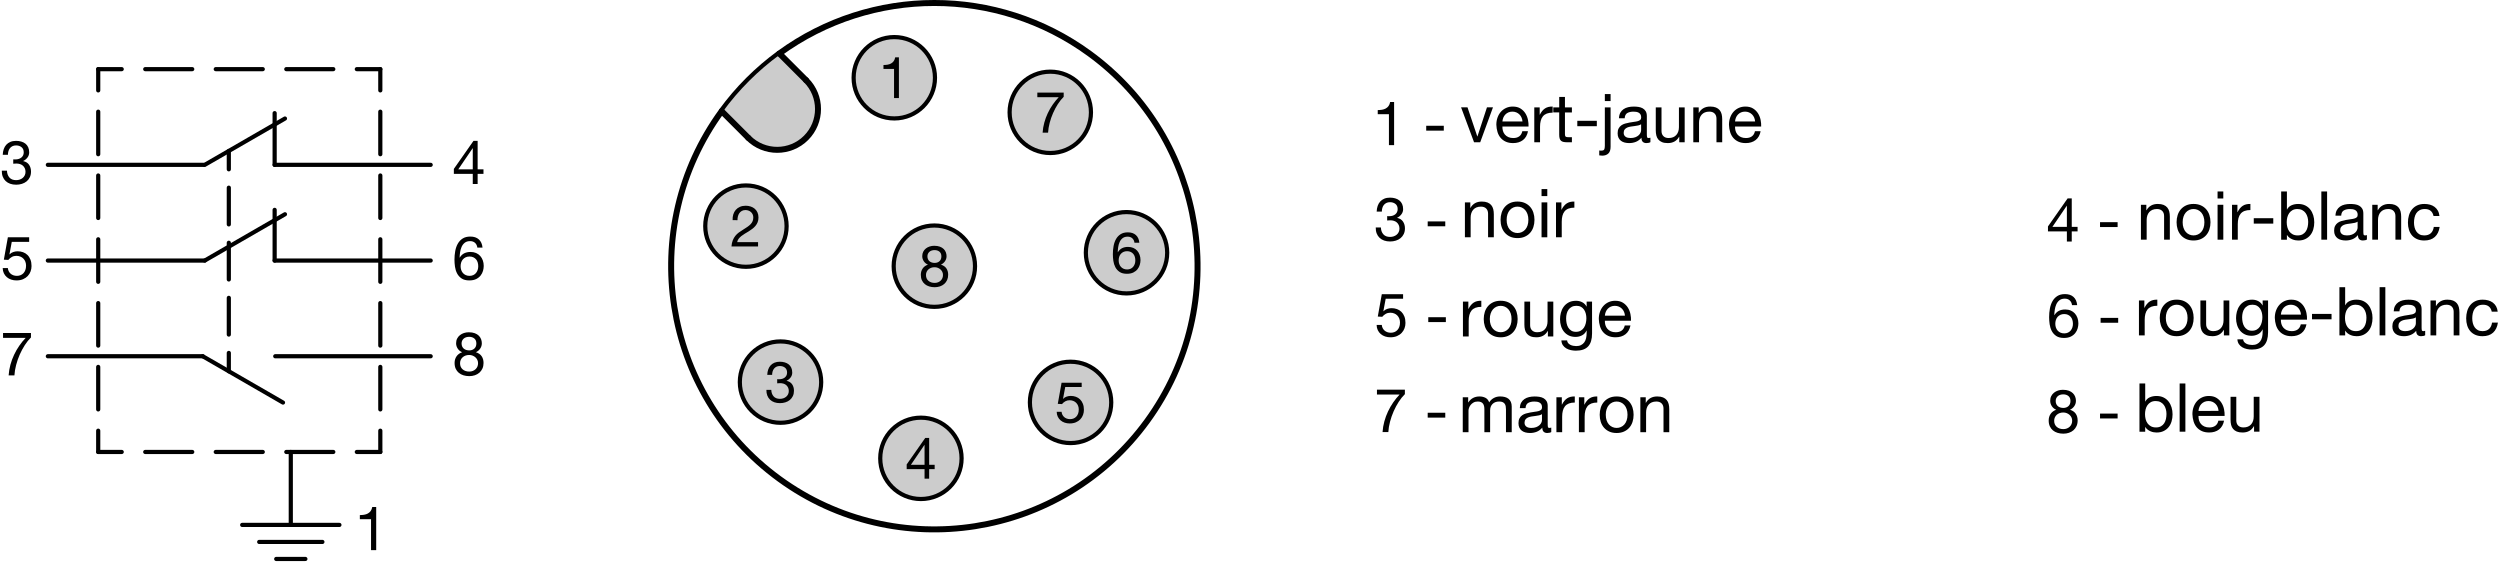 <?xml version="1.0" encoding="utf-8"?>
<!-- Generator: Adobe Illustrator 19.1.0, SVG Export Plug-In . SVG Version: 6.00 Build 0)  -->
<svg version="1.1" xmlns="http://www.w3.org/2000/svg" xmlns:xlink="http://www.w3.org/1999/xlink" x="0px" y="0px"
	 viewBox="0 0 296.187 66.717" enable-background="new 0 0 296.187 66.717" xml:space="preserve">
<g id="MD_x5F_6_x5F_COLOR_x5F_K027">
	<g id="LWPOLYLINE_5_">
		<path fill="#CCCCCC" d="M88.661,16.336l-3.239-3.239c1.911-2.619,4.217-4.926,6.837-6.837l3.239,3.239
			c1.888,1.888,1.888,4.949,0,6.837S90.549,18.224,88.661,16.336z"/>
	</g>
	<g id="CIRCLE_9_">
		<path fill="#CCCCCC" d="M83.555,26.79c0-2.661,2.157-4.819,4.819-4.819c2.661,0,4.819,2.157,4.819,4.819s-2.157,4.819-4.819,4.819
			C85.712,31.609,83.555,29.452,83.555,26.79L83.555,26.79z"/>
	</g>
	<g id="CIRCLE_10_">
		<path fill="#CCCCCC" d="M87.652,45.27c0-2.661,2.157-4.819,4.819-4.819c2.661,0,4.819,2.157,4.819,4.819s-2.157,4.819-4.819,4.819
			C89.809,50.089,87.652,47.932,87.652,45.27L87.652,45.27z"/>
	</g>
	<g id="CIRCLE_11_">
		<path fill="#CCCCCC" d="M104.286,54.302c0-2.661,2.157-4.819,4.819-4.819c2.661,0,4.819,2.157,4.819,4.819
			s-2.157,4.819-4.819,4.819C106.444,59.121,104.286,56.963,104.286,54.302L104.286,54.302z"/>
	</g>
	<g id="CIRCLE_12_">
		<path fill="#CCCCCC" d="M122.016,47.673c0-2.661,2.157-4.819,4.819-4.819s4.819,2.157,4.819,4.819s-2.158,4.819-4.819,4.819
			S122.016,50.335,122.016,47.673L122.016,47.673z"/>
	</g>
	<g id="CIRCLE_13_">
		<path fill="#CCCCCC" d="M128.645,29.943c0-2.661,2.157-4.819,4.819-4.819s4.819,2.157,4.819,4.819s-2.158,4.819-4.819,4.819
			S128.645,32.605,128.645,29.943L128.645,29.943z"/>
	</g>
	<g id="CIRCLE_14_">
		<path fill="#CCCCCC" d="M119.613,13.309c0-2.661,2.157-4.819,4.819-4.819c2.661,0,4.819,2.157,4.819,4.819
			s-2.157,4.819-4.819,4.819C121.77,18.128,119.613,15.97,119.613,13.309L119.613,13.309z"/>
	</g>
	<g id="CIRCLE_15_">
		<path fill="#CCCCCC" d="M105.878,31.535c0-2.661,2.157-4.819,4.819-4.819c2.661,0,4.819,2.157,4.819,4.819
			s-2.157,4.819-4.819,4.819C108.036,36.354,105.878,34.197,105.878,31.535L105.878,31.535z"/>
	</g>
	<g id="CIRCLE_16_">
		<path fill="#CCCCCC" d="M101.133,9.212c0-2.661,2.158-4.819,4.819-4.819c2.661,0,4.819,2.157,4.819,4.819
			s-2.157,4.819-4.819,4.819C103.291,14.031,101.133,11.873,101.133,9.212L101.133,9.212z"/>
	</g>
</g>
<g id="MD_x5F_1_x5F_VERDECKT">
	<g id="POLYLINE">
		<path d="M27.109,44.236c-0.137,0-0.248-0.111-0.248-0.248v-2.176c0-0.137,0.111-0.248,0.248-0.248s0.248,0.111,0.248,0.248v2.176
			C27.357,44.125,27.246,44.236,27.109,44.236z M27.109,39.886c-0.137,0-0.248-0.111-0.248-0.248v-4.351
			c0-0.137,0.111-0.248,0.248-0.248s0.248,0.111,0.248,0.248v4.351C27.357,39.774,27.246,39.886,27.109,39.886z M27.109,33.359
			c-0.137,0-0.248-0.111-0.248-0.248v-4.35c0-0.137,0.111-0.248,0.248-0.248s0.248,0.111,0.248,0.248v4.35
			C27.357,33.248,27.246,33.359,27.109,33.359z M27.109,26.834c-0.137,0-0.248-0.111-0.248-0.248v-4.351
			c0-0.137,0.111-0.248,0.248-0.248s0.248,0.111,0.248,0.248v4.351C27.357,26.723,27.246,26.834,27.109,26.834z M27.109,20.308
			c-0.137,0-0.248-0.111-0.248-0.248v-2.176c0-0.137,0.111-0.248,0.248-0.248s0.248,0.111,0.248,0.248v2.176
			C27.357,20.197,27.246,20.308,27.109,20.308z"/>
	</g>
	<g id="LWPOLYLINE_1_">
		<path d="M45.058,53.794c-0.137,0-0.248-0.111-0.248-0.248v-2.521c0-0.137,0.111-0.248,0.248-0.248s0.248,0.111,0.248,0.248v2.521
			C45.306,53.683,45.195,53.794,45.058,53.794z M45.058,48.754c-0.137,0-0.248-0.111-0.248-0.248v-5.039
			c0-0.137,0.111-0.248,0.248-0.248s0.248,0.111,0.248,0.248v5.039C45.306,48.643,45.195,48.754,45.058,48.754z M45.058,41.195
			c-0.137,0-0.248-0.111-0.248-0.248v-5.039c0-0.137,0.111-0.248,0.248-0.248s0.248,0.111,0.248,0.248v5.039
			C45.306,41.084,45.195,41.195,45.058,41.195z M45.058,33.637c-0.137,0-0.248-0.111-0.248-0.248v-5.04
			c0-0.137,0.111-0.248,0.248-0.248s0.248,0.111,0.248,0.248v5.04C45.306,33.525,45.195,33.637,45.058,33.637z M45.058,26.077
			c-0.137,0-0.248-0.111-0.248-0.248V20.79c0-0.137,0.111-0.248,0.248-0.248s0.248,0.111,0.248,0.248v5.039
			C45.306,25.966,45.195,26.077,45.058,26.077z M45.057,18.519c-0.137,0-0.248-0.111-0.248-0.248v-5.04
			c0-0.137,0.111-0.248,0.248-0.248s0.248,0.111,0.248,0.248v5.04C45.305,18.408,45.194,18.519,45.057,18.519z M45.057,10.959
			c-0.137,0-0.248-0.111-0.248-0.248v-2.52c0-0.137,0.111-0.248,0.248-0.248s0.248,0.111,0.248,0.248v2.52
			C45.305,10.849,45.194,10.959,45.057,10.959z"/>
	</g>
	<g id="LWPOLYLINE_2_">
		<path d="M45.058,53.794h-2.785c-0.137,0-0.248-0.111-0.248-0.248s0.111-0.248,0.248-0.248h2.785c0.137,0,0.248,0.111,0.248,0.248
			S45.195,53.794,45.058,53.794z M39.488,53.794h-5.57c-0.137,0-0.248-0.111-0.248-0.248s0.111-0.248,0.248-0.248h5.57
			c0.137,0,0.248,0.111,0.248,0.248S39.625,53.794,39.488,53.794z M31.132,53.794h-5.571c-0.137,0-0.248-0.111-0.248-0.248
			s0.111-0.248,0.248-0.248h5.571c0.137,0,0.248,0.111,0.248,0.248S31.27,53.794,31.132,53.794z M22.776,53.794h-5.57
			c-0.137,0-0.248-0.111-0.248-0.248s0.111-0.248,0.248-0.248h5.57c0.137,0,0.248,0.111,0.248,0.248S22.914,53.794,22.776,53.794z
			 M14.421,53.794h-2.786c-0.137,0-0.248-0.111-0.248-0.248s0.111-0.248,0.248-0.248h2.786c0.137,0,0.248,0.111,0.248,0.248
			S14.558,53.794,14.421,53.794z"/>
	</g>
	<g id="LWPOLYLINE_3_">
		<path d="M45.058,8.44h-2.785c-0.137,0-0.248-0.111-0.248-0.248s0.111-0.248,0.248-0.248h2.785c0.137,0,0.248,0.111,0.248,0.248
			S45.195,8.44,45.058,8.44z M39.488,8.44h-5.57c-0.137,0-0.248-0.111-0.248-0.248s0.111-0.248,0.248-0.248h5.57
			c0.137,0,0.248,0.111,0.248,0.248S39.625,8.44,39.488,8.44z M31.132,8.44h-5.571c-0.137,0-0.248-0.111-0.248-0.248
			s0.111-0.248,0.248-0.248h5.571c0.137,0,0.248,0.111,0.248,0.248S31.27,8.44,31.132,8.44z M22.776,8.44h-5.57
			c-0.137,0-0.248-0.111-0.248-0.248s0.111-0.248,0.248-0.248h5.57c0.137,0,0.248,0.111,0.248,0.248S22.914,8.44,22.776,8.44z
			 M14.421,8.44h-2.786c-0.137,0-0.248-0.111-0.248-0.248s0.111-0.248,0.248-0.248h2.786c0.137,0,0.248,0.111,0.248,0.248
			S14.558,8.44,14.421,8.44z"/>
	</g>
	<g id="LWPOLYLINE_4_">
		<path d="M11.635,53.794c-0.137,0-0.248-0.111-0.248-0.248v-2.521c0-0.137,0.111-0.248,0.248-0.248s0.248,0.111,0.248,0.248v2.521
			C11.883,53.683,11.772,53.794,11.635,53.794z M11.635,48.754c-0.137,0-0.248-0.111-0.248-0.248v-5.039
			c0-0.137,0.111-0.248,0.248-0.248s0.248,0.111,0.248,0.248v5.039C11.883,48.643,11.772,48.754,11.635,48.754z M11.636,41.195
			c-0.137,0-0.248-0.111-0.248-0.248v-5.039c0-0.137,0.111-0.248,0.248-0.248s0.248,0.111,0.248,0.248v5.039
			C11.884,41.084,11.773,41.195,11.636,41.195z M11.636,33.637c-0.137,0-0.248-0.111-0.248-0.248v-5.04
			c0-0.137,0.111-0.248,0.248-0.248s0.248,0.111,0.248,0.248v5.04C11.884,33.525,11.773,33.637,11.636,33.637z M11.636,26.077
			c-0.137,0-0.248-0.111-0.248-0.248V20.79c0-0.137,0.111-0.248,0.248-0.248s0.248,0.111,0.248,0.248v5.039
			C11.884,25.966,11.773,26.077,11.636,26.077z M11.636,18.519c-0.137,0-0.248-0.111-0.248-0.248v-5.04
			c0-0.137,0.111-0.248,0.248-0.248s0.248,0.111,0.248,0.248v5.04C11.884,18.408,11.773,18.519,11.636,18.519z M11.636,10.959
			c-0.137,0-0.248-0.111-0.248-0.248v-2.52c0-0.137,0.111-0.248,0.248-0.248s0.248,0.111,0.248,0.248v2.52
			C11.884,10.849,11.773,10.959,11.636,10.959z"/>
	</g>
</g>
<g id="MD_x5F_1_x5F_035">
	<g id="POLYLINE_1_">
		
			<line fill="none" stroke="#000000" stroke-width="0.496" stroke-linecap="round" stroke-linejoin="round" stroke-miterlimit="10" x1="24.148" y1="19.53" x2="5.669" y2="19.53"/>
	</g>
	<g id="POLYLINE_2_">
		
			<line fill="none" stroke="#000000" stroke-width="0.496" stroke-linecap="round" stroke-linejoin="round" stroke-miterlimit="10" x1="32.538" y1="13.404" x2="32.538" y2="19.53"/>
	</g>
	<g id="POLYLINE_3_">
		
			<line fill="none" stroke="#000000" stroke-width="0.496" stroke-linecap="round" stroke-linejoin="round" stroke-miterlimit="10" x1="24.257" y1="30.869" x2="5.669" y2="30.869"/>
	</g>
	<g id="POLYLINE_4_">
		
			<line fill="none" stroke="#000000" stroke-width="0.496" stroke-linecap="round" stroke-linejoin="round" stroke-miterlimit="10" x1="32.538" y1="24.864" x2="32.538" y2="30.869"/>
	</g>
	<g id="POLYLINE_5_">
		
			<line fill="none" stroke="#000000" stroke-width="0.496" stroke-linecap="round" stroke-linejoin="round" stroke-miterlimit="10" x1="24.026" y1="42.207" x2="5.669" y2="42.207"/>
	</g>
	<g id="POLYLINE_6_">
		
			<line fill="none" stroke="#000000" stroke-width="0.496" stroke-linecap="round" stroke-linejoin="round" stroke-miterlimit="10" x1="24.257" y1="19.53" x2="33.76" y2="14.043"/>
	</g>
	<g id="POLYLINE_7_">
		
			<line fill="none" stroke="#000000" stroke-width="0.496" stroke-linecap="round" stroke-linejoin="round" stroke-miterlimit="10" x1="24.257" y1="30.869" x2="33.76" y2="25.384"/>
	</g>
	<g id="POLYLINE_8_">
		
			<line fill="none" stroke="#000000" stroke-width="0.496" stroke-linecap="round" stroke-linejoin="round" stroke-miterlimit="10" x1="24.025" y1="42.207" x2="33.528" y2="47.693"/>
	</g>
	<g id="POLYLINE_9_">
		
			<line fill="none" stroke="#000000" stroke-width="0.496" stroke-linecap="round" stroke-linejoin="round" stroke-miterlimit="10" x1="51.024" y1="19.53" x2="32.538" y2="19.53"/>
	</g>
	<g id="POLYLINE_10_">
		
			<line fill="none" stroke="#000000" stroke-width="0.496" stroke-linecap="round" stroke-linejoin="round" stroke-miterlimit="10" x1="51.024" y1="30.869" x2="32.538" y2="30.869"/>
	</g>
	<g id="POLYLINE_11_">
		
			<line fill="none" stroke="#000000" stroke-width="0.496" stroke-linecap="round" stroke-linejoin="round" stroke-miterlimit="10" x1="51.024" y1="42.207" x2="32.61" y2="42.207"/>
	</g>
	<g id="POLYLINE_12_">
		
			<line fill="none" stroke="#000000" stroke-width="0.496" stroke-linecap="round" stroke-linejoin="round" stroke-miterlimit="10" x1="34.451" y1="53.546" x2="34.451" y2="62.189"/>
	</g>
	<g id="POLYLINE_13_">
		
			<line fill="none" stroke="#000000" stroke-width="0.496" stroke-linecap="round" stroke-linejoin="round" stroke-miterlimit="10" x1="40.211" y1="62.189" x2="28.693" y2="62.189"/>
	</g>
	<g id="POLYLINE_14_">
		
			<line fill="none" stroke="#000000" stroke-width="0.496" stroke-linecap="round" stroke-linejoin="round" stroke-miterlimit="10" x1="38.195" y1="64.205" x2="30.709" y2="64.205"/>
	</g>
	<g id="POLYLINE_15_">
		
			<line fill="none" stroke="#000000" stroke-width="0.496" stroke-linecap="round" stroke-linejoin="round" stroke-miterlimit="10" x1="36.179" y1="66.222" x2="32.726" y2="66.222"/>
	</g>
	<g id="ARC_2_">
		
			<path fill="none" stroke="#000000" stroke-width="0.496" stroke-linecap="round" stroke-linejoin="round" stroke-miterlimit="10" d="
			M92.258,6.26c-2.619,1.911-4.926,4.217-6.837,6.837"/>
	</g>
	<g id="CIRCLE">
		
			<path fill="none" stroke="#000000" stroke-width="0.496" stroke-linecap="round" stroke-linejoin="round" stroke-miterlimit="10" d="
			M83.555,26.79c0-2.661,2.157-4.819,4.819-4.819c2.661,0,4.819,2.157,4.819,4.819s-2.157,4.819-4.819,4.819
			C85.712,31.609,83.555,29.452,83.555,26.79L83.555,26.79z"/>
	</g>
	<g id="CIRCLE_1_">
		
			<path fill="none" stroke="#000000" stroke-width="0.496" stroke-linecap="round" stroke-linejoin="round" stroke-miterlimit="10" d="
			M87.652,45.27c0-2.661,2.157-4.819,4.819-4.819c2.661,0,4.819,2.157,4.819,4.819s-2.157,4.819-4.819,4.819
			C89.809,50.089,87.652,47.932,87.652,45.27L87.652,45.27z"/>
	</g>
	<g id="CIRCLE_2_">
		
			<path fill="none" stroke="#000000" stroke-width="0.496" stroke-linecap="round" stroke-linejoin="round" stroke-miterlimit="10" d="
			M104.286,54.302c0-2.661,2.157-4.819,4.819-4.819c2.661,0,4.819,2.157,4.819,4.819s-2.157,4.819-4.819,4.819
			C106.444,59.121,104.286,56.963,104.286,54.302L104.286,54.302z"/>
	</g>
	<g id="CIRCLE_3_">
		
			<path fill="none" stroke="#000000" stroke-width="0.496" stroke-linecap="round" stroke-linejoin="round" stroke-miterlimit="10" d="
			M122.016,47.673c0-2.661,2.157-4.819,4.819-4.819s4.819,2.157,4.819,4.819s-2.158,4.819-4.819,4.819
			S122.016,50.335,122.016,47.673L122.016,47.673z"/>
	</g>
	<g id="CIRCLE_4_">
		
			<path fill="none" stroke="#000000" stroke-width="0.496" stroke-linecap="round" stroke-linejoin="round" stroke-miterlimit="10" d="
			M128.645,29.943c0-2.661,2.157-4.819,4.819-4.819s4.819,2.157,4.819,4.819s-2.158,4.819-4.819,4.819
			S128.645,32.605,128.645,29.943L128.645,29.943z"/>
	</g>
	<g id="CIRCLE_5_">
		
			<path fill="none" stroke="#000000" stroke-width="0.496" stroke-linecap="round" stroke-linejoin="round" stroke-miterlimit="10" d="
			M119.613,13.309c0-2.661,2.157-4.819,4.819-4.819c2.661,0,4.819,2.157,4.819,4.819s-2.157,4.819-4.819,4.819
			C121.77,18.128,119.613,15.97,119.613,13.309L119.613,13.309z"/>
	</g>
	<g id="CIRCLE_6_">
		
			<path fill="none" stroke="#000000" stroke-width="0.496" stroke-linecap="round" stroke-linejoin="round" stroke-miterlimit="10" d="
			M105.878,31.535c0-2.661,2.157-4.819,4.819-4.819c2.661,0,4.819,2.157,4.819,4.819s-2.157,4.819-4.819,4.819
			C108.036,36.354,105.878,34.197,105.878,31.535L105.878,31.535z"/>
	</g>
	<g id="CIRCLE_8_">
		
			<path fill="none" stroke="#000000" stroke-width="0.496" stroke-linecap="round" stroke-linejoin="round" stroke-miterlimit="10" d="
			M101.133,9.212c0-2.661,2.158-4.819,4.819-4.819c2.661,0,4.819,2.157,4.819,4.819s-2.157,4.819-4.819,4.819
			C103.291,14.031,101.133,11.873,101.133,9.212L101.133,9.212z"/>
	</g>
</g>
<g id="MD_x5F_2_x5F_BEMASSUNG">
	<g id="TEXT">
		<g>
			<path d="M44.57,65.175h-0.612v-3.661h-1.326v-0.49c0.173,0,0.341-0.013,0.504-0.039c0.164-0.026,0.311-0.076,0.443-0.148
				c0.132-0.071,0.244-0.17,0.335-0.295s0.154-0.283,0.188-0.476h0.468V65.175z"/>
		</g>
	</g>
	<g id="TEXT_1_">
		<g>
			<path d="M1.571,18.879c0.048,0.005,0.093,0.008,0.137,0.008s0.086,0,0.13,0c0.129,0,0.253-0.019,0.371-0.055
				s0.221-0.089,0.31-0.158s0.16-0.156,0.213-0.26c0.053-0.104,0.079-0.225,0.079-0.363c0-0.27-0.086-0.474-0.259-0.613
				c-0.173-0.139-0.389-0.209-0.649-0.209c-0.168,0-0.312,0.03-0.432,0.091c-0.12,0.06-0.22,0.14-0.299,0.241
				c-0.079,0.101-0.138,0.219-0.176,0.353c-0.039,0.135-0.058,0.276-0.058,0.426H0.324c0.01-0.245,0.049-0.469,0.119-0.671
				c0.069-0.201,0.169-0.374,0.299-0.519c0.13-0.144,0.292-0.257,0.486-0.339c0.195-0.081,0.419-0.122,0.674-0.122
				c0.221,0,0.427,0.027,0.616,0.083c0.19,0.055,0.354,0.138,0.494,0.248c0.14,0.11,0.249,0.253,0.328,0.426
				s0.119,0.377,0.119,0.612c0,0.226-0.069,0.429-0.206,0.609c-0.137,0.18-0.304,0.315-0.501,0.406v0.015
				c0.313,0.067,0.544,0.214,0.695,0.439c0.151,0.227,0.227,0.493,0.227,0.801c0,0.254-0.047,0.479-0.141,0.674
				c-0.093,0.194-0.22,0.356-0.378,0.486c-0.159,0.13-0.345,0.228-0.559,0.295c-0.214,0.067-0.441,0.102-0.681,0.102
				c-0.259,0-0.495-0.038-0.706-0.112c-0.212-0.074-0.392-0.183-0.541-0.324c-0.149-0.142-0.263-0.315-0.342-0.522
				c-0.08-0.206-0.117-0.442-0.112-0.706h0.612c0.01,0.331,0.106,0.602,0.289,0.811s0.449,0.313,0.8,0.313
				c0.149,0,0.291-0.022,0.425-0.068c0.134-0.046,0.252-0.11,0.353-0.194s0.181-0.188,0.241-0.311c0.06-0.122,0.09-0.26,0.09-0.414
				c0-0.158-0.029-0.299-0.086-0.422c-0.058-0.122-0.135-0.226-0.23-0.31c-0.096-0.084-0.212-0.146-0.346-0.188
				c-0.135-0.041-0.276-0.062-0.425-0.062c-0.129,0-0.252,0.008-0.367,0.022V18.879z"/>
		</g>
	</g>
	<g id="TEXT_2_">
		<g>
			<path d="M56.588,20.061h0.692v0.541h-0.692v1.196h-0.577v-1.196H53.77v-0.591l2.328-3.322h0.49V20.061z M56.011,20.061v-2.5
				h-0.014l-1.701,2.5H56.011z"/>
		</g>
	</g>
	<g id="TEXT_3_">
		<g>
			<path d="M3.456,28.654H1.395l-0.274,1.47l0.014,0.015c0.111-0.125,0.253-0.217,0.429-0.277c0.175-0.061,0.349-0.09,0.522-0.09
				c0.226,0,0.439,0.036,0.641,0.107c0.202,0.072,0.377,0.182,0.526,0.328s0.267,0.329,0.353,0.548s0.13,0.475,0.13,0.768
				c0,0.216-0.038,0.427-0.112,0.631c-0.075,0.204-0.187,0.385-0.335,0.544c-0.149,0.158-0.335,0.286-0.558,0.382
				c-0.224,0.096-0.484,0.145-0.782,0.145c-0.221,0-0.429-0.033-0.623-0.098c-0.195-0.064-0.367-0.161-0.516-0.288
				c-0.149-0.128-0.267-0.281-0.353-0.462c-0.086-0.18-0.132-0.385-0.137-0.616h0.612c0.01,0.13,0.042,0.252,0.097,0.364
				c0.055,0.113,0.13,0.212,0.224,0.296s0.204,0.148,0.332,0.194c0.127,0.046,0.268,0.068,0.421,0.068
				c0.144,0,0.282-0.025,0.415-0.075c0.132-0.051,0.248-0.127,0.346-0.228c0.099-0.101,0.177-0.227,0.234-0.378
				c0.058-0.151,0.086-0.328,0.086-0.53c0-0.168-0.028-0.323-0.083-0.465s-0.133-0.264-0.234-0.367
				c-0.101-0.104-0.222-0.184-0.364-0.241c-0.142-0.058-0.299-0.087-0.472-0.087c-0.197,0-0.375,0.045-0.534,0.134
				c-0.158,0.089-0.298,0.205-0.418,0.35l-0.526-0.029l0.476-2.652h2.522V28.654z"/>
		</g>
	</g>
	<g id="TEXT_4_">
		<g>
			<path d="M56.552,29.332c-0.029-0.231-0.118-0.416-0.267-0.556c-0.149-0.139-0.346-0.209-0.591-0.209
				c-0.259,0-0.47,0.064-0.63,0.191c-0.161,0.127-0.285,0.288-0.372,0.482c-0.086,0.195-0.146,0.405-0.18,0.631
				c-0.033,0.226-0.053,0.438-0.058,0.634l0.015,0.015c0.144-0.235,0.323-0.406,0.537-0.512c0.214-0.105,0.46-0.158,0.739-0.158
				c0.245,0,0.465,0.042,0.66,0.126c0.194,0.084,0.358,0.2,0.49,0.35c0.132,0.148,0.234,0.324,0.307,0.526
				c0.072,0.201,0.108,0.42,0.108,0.655c0,0.188-0.029,0.382-0.086,0.584c-0.058,0.202-0.152,0.387-0.285,0.555
				s-0.308,0.307-0.526,0.415c-0.219,0.107-0.489,0.162-0.811,0.162c-0.379,0-0.685-0.078-0.915-0.234
				c-0.231-0.156-0.409-0.354-0.533-0.595c-0.125-0.24-0.208-0.505-0.249-0.793c-0.041-0.288-0.061-0.566-0.061-0.836
				c0-0.351,0.03-0.69,0.09-1.02s0.162-0.621,0.307-0.876c0.144-0.254,0.336-0.459,0.576-0.612s0.543-0.23,0.908-0.23
				c0.423,0,0.759,0.112,1.009,0.339c0.25,0.226,0.394,0.548,0.433,0.966H56.552z M55.629,30.391c-0.173,0-0.324,0.03-0.454,0.091
				c-0.129,0.06-0.24,0.142-0.332,0.244c-0.091,0.104-0.16,0.227-0.205,0.368c-0.046,0.142-0.068,0.292-0.068,0.45
				s0.024,0.308,0.072,0.447c0.048,0.139,0.117,0.259,0.206,0.36c0.089,0.101,0.199,0.181,0.332,0.241
				c0.132,0.06,0.282,0.09,0.45,0.09c0.164,0,0.31-0.03,0.44-0.09c0.129-0.061,0.238-0.143,0.324-0.249
				c0.086-0.105,0.152-0.226,0.198-0.36c0.045-0.134,0.068-0.278,0.068-0.433c0-0.158-0.021-0.309-0.062-0.45
				c-0.041-0.142-0.104-0.264-0.191-0.367s-0.194-0.187-0.324-0.249S55.802,30.391,55.629,30.391z"/>
		</g>
	</g>
	<g id="TEXT_5_">
		<g>
			<path d="M3.668,39.979c-0.26,0.255-0.502,0.558-0.728,0.908c-0.226,0.351-0.427,0.726-0.602,1.124
				C2.163,42.41,2.02,42.82,1.91,43.243s-0.178,0.834-0.202,1.232H1.023c0.029-0.433,0.1-0.854,0.212-1.265s0.258-0.805,0.436-1.182
				c0.178-0.378,0.383-0.734,0.616-1.07c0.233-0.337,0.484-0.646,0.753-0.93H0.36v-0.577h3.308V39.979z"/>
		</g>
	</g>
	<g id="TEXT_6_">
		<g>
			<path d="M54.037,40.671c0-0.212,0.041-0.398,0.123-0.559c0.082-0.161,0.192-0.297,0.332-0.407s0.299-0.195,0.479-0.253
				s0.369-0.086,0.565-0.086c0.279,0,0.517,0.037,0.713,0.111c0.197,0.075,0.357,0.173,0.479,0.296
				c0.123,0.122,0.212,0.262,0.27,0.418c0.058,0.156,0.087,0.315,0.087,0.479c0,0.23-0.065,0.44-0.195,0.63
				c-0.13,0.19-0.3,0.333-0.512,0.429c0.308,0.097,0.536,0.254,0.685,0.473s0.224,0.486,0.224,0.804
				c0,0.244-0.044,0.465-0.133,0.659s-0.209,0.357-0.36,0.49c-0.151,0.132-0.331,0.232-0.537,0.303
				c-0.207,0.069-0.428,0.104-0.663,0.104c-0.245,0-0.473-0.033-0.685-0.098s-0.395-0.162-0.551-0.292s-0.279-0.292-0.368-0.486
				s-0.133-0.422-0.133-0.681c0-0.303,0.077-0.566,0.231-0.79c0.153-0.223,0.375-0.385,0.663-0.486
				c-0.216-0.086-0.389-0.227-0.519-0.421C54.102,41.113,54.037,40.901,54.037,40.671z M54.505,43.034
				c0,0.308,0.102,0.549,0.306,0.725c0.204,0.175,0.465,0.263,0.782,0.263c0.154,0,0.294-0.025,0.422-0.075
				c0.127-0.051,0.238-0.12,0.332-0.209s0.166-0.193,0.216-0.313c0.05-0.12,0.075-0.253,0.075-0.396c0-0.14-0.027-0.269-0.083-0.386
				c-0.055-0.118-0.131-0.22-0.227-0.307c-0.096-0.086-0.208-0.154-0.335-0.205c-0.127-0.051-0.263-0.076-0.407-0.076
				c-0.154,0-0.296,0.023-0.425,0.069c-0.13,0.045-0.244,0.111-0.342,0.197c-0.099,0.087-0.176,0.19-0.231,0.311
				S54.505,42.886,54.505,43.034z M54.686,40.692c0,0.139,0.024,0.261,0.072,0.363c0.048,0.104,0.113,0.188,0.195,0.256
				c0.082,0.067,0.178,0.118,0.288,0.151c0.11,0.034,0.228,0.051,0.353,0.051c0.245,0,0.447-0.072,0.605-0.216
				c0.159-0.145,0.238-0.347,0.238-0.605c0-0.26-0.081-0.455-0.241-0.588c-0.161-0.132-0.367-0.198-0.616-0.198
				c-0.125,0-0.242,0.018-0.35,0.051s-0.202,0.084-0.281,0.151c-0.079,0.067-0.143,0.148-0.191,0.245
				C54.709,40.449,54.686,40.562,54.686,40.692z"/>
		</g>
	</g>
	<g id="TEXT_7_">
		<g>
			<path d="M164.347,25.605c0.048,0.005,0.094,0.008,0.137,0.008c0.044,0,0.087,0,0.13,0c0.13,0,0.254-0.019,0.371-0.055
				c0.118-0.036,0.221-0.089,0.31-0.158s0.16-0.156,0.213-0.26s0.079-0.225,0.079-0.363c0-0.27-0.086-0.474-0.259-0.613
				c-0.173-0.139-0.39-0.209-0.649-0.209c-0.168,0-0.312,0.03-0.432,0.091c-0.12,0.06-0.22,0.14-0.3,0.241
				c-0.079,0.101-0.138,0.219-0.176,0.353c-0.039,0.135-0.058,0.276-0.058,0.426H163.1c0.01-0.245,0.05-0.469,0.119-0.671
				c0.069-0.201,0.17-0.374,0.299-0.519c0.13-0.144,0.292-0.257,0.486-0.339c0.195-0.081,0.42-0.122,0.674-0.122
				c0.222,0,0.427,0.027,0.616,0.083c0.19,0.055,0.354,0.138,0.494,0.248s0.249,0.253,0.328,0.426s0.119,0.377,0.119,0.612
				c0,0.226-0.069,0.429-0.206,0.609c-0.137,0.18-0.304,0.315-0.501,0.406v0.015c0.313,0.067,0.544,0.214,0.695,0.439
				c0.151,0.227,0.228,0.493,0.228,0.801c0,0.254-0.047,0.479-0.141,0.674c-0.094,0.194-0.22,0.356-0.378,0.486
				c-0.159,0.13-0.346,0.228-0.559,0.295c-0.214,0.067-0.441,0.102-0.682,0.102c-0.259,0-0.495-0.038-0.706-0.112
				c-0.212-0.074-0.392-0.183-0.54-0.324c-0.149-0.142-0.264-0.315-0.343-0.522c-0.079-0.206-0.116-0.442-0.111-0.706h0.612
				c0.01,0.331,0.105,0.602,0.288,0.811s0.449,0.313,0.8,0.313c0.149,0,0.291-0.022,0.426-0.068c0.134-0.046,0.252-0.11,0.353-0.194
				c0.102-0.084,0.182-0.188,0.241-0.311c0.061-0.122,0.091-0.26,0.091-0.414c0-0.158-0.029-0.299-0.087-0.422
				c-0.058-0.122-0.135-0.226-0.23-0.31s-0.212-0.146-0.346-0.188c-0.135-0.041-0.276-0.062-0.426-0.062
				c-0.129,0-0.252,0.008-0.367,0.022V25.605z"/>
			<path d="M169.146,26.232h2.082v0.577h-2.082V26.232z"/>
		</g>
	</g>
	<g id="TEXT_8_">
		<g>
			<path d="M166.23,35.392h-2.061l-0.274,1.47l0.015,0.015c0.11-0.125,0.253-0.217,0.429-0.277s0.35-0.09,0.522-0.09
				c0.226,0,0.439,0.036,0.642,0.107c0.201,0.072,0.377,0.182,0.526,0.328c0.148,0.146,0.267,0.329,0.353,0.548
				c0.087,0.219,0.13,0.475,0.13,0.768c0,0.216-0.037,0.427-0.111,0.631c-0.075,0.204-0.187,0.385-0.336,0.544
				c-0.148,0.158-0.335,0.286-0.558,0.382c-0.224,0.096-0.484,0.145-0.782,0.145c-0.221,0-0.429-0.033-0.623-0.098
				c-0.195-0.064-0.367-0.161-0.516-0.288c-0.149-0.128-0.267-0.281-0.354-0.462c-0.086-0.18-0.132-0.385-0.137-0.616h0.612
				c0.01,0.13,0.042,0.252,0.098,0.364c0.055,0.113,0.13,0.212,0.224,0.296s0.204,0.148,0.331,0.194s0.268,0.068,0.422,0.068
				c0.144,0,0.282-0.025,0.414-0.075c0.132-0.051,0.248-0.127,0.346-0.228c0.099-0.101,0.177-0.227,0.234-0.378
				s0.087-0.328,0.087-0.53c0-0.168-0.028-0.323-0.083-0.465c-0.056-0.142-0.134-0.264-0.234-0.367s-0.222-0.184-0.364-0.241
				c-0.142-0.058-0.299-0.087-0.472-0.087c-0.197,0-0.375,0.045-0.533,0.134s-0.298,0.205-0.418,0.35l-0.526-0.029l0.476-2.652
				h2.522V35.392z"/>
			<path d="M169.214,37.582h2.083v0.577h-2.083V37.582z"/>
		</g>
	</g>
	<g id="TEXT_9_">
		<g>
			<path d="M166.444,46.695c-0.26,0.255-0.503,0.558-0.729,0.908s-0.427,0.726-0.602,1.124c-0.176,0.399-0.318,0.81-0.429,1.232
				s-0.178,0.834-0.202,1.232h-0.685c0.029-0.433,0.1-0.854,0.213-1.265c0.112-0.411,0.258-0.805,0.436-1.182
				c0.178-0.378,0.384-0.734,0.616-1.07c0.233-0.337,0.484-0.646,0.753-0.93h-2.681v-0.577h3.309V46.695z"/>
			<path d="M169.146,48.9h2.082v0.577h-2.082V48.9z"/>
		</g>
	</g>
	<g id="TEXT_10_">
		<g>
			<path d="M165.165,17.192h-0.612v-3.661h-1.326v-0.49c0.173,0,0.341-0.013,0.504-0.039c0.164-0.026,0.312-0.076,0.443-0.148
				c0.132-0.071,0.244-0.17,0.335-0.295c0.092-0.125,0.154-0.283,0.188-0.476h0.469V17.192z"/>
			<path d="M168.97,14.9h2.083v0.577h-2.083V14.9z"/>
		</g>
	</g>
	<g id="TEXT_11_">
		<g>
			<path d="M245.45,26.877h0.691v0.541h-0.691v1.196h-0.577v-1.196h-2.241v-0.591l2.328-3.322h0.49V26.877z M244.873,26.877v-2.5
				h-0.014l-1.701,2.5H244.873z"/>
			<path d="M248.801,26.322h2.083v0.577h-2.083V26.322z"/>
		</g>
	</g>
	<g id="TEXT_12_">
		<g>
			<path d="M245.481,36.148c-0.028-0.231-0.117-0.416-0.267-0.556c-0.148-0.139-0.346-0.209-0.591-0.209
				c-0.259,0-0.47,0.064-0.63,0.191c-0.161,0.127-0.285,0.288-0.372,0.482c-0.086,0.195-0.146,0.405-0.18,0.631
				s-0.053,0.438-0.058,0.634l0.015,0.015c0.144-0.235,0.323-0.406,0.536-0.512c0.214-0.105,0.461-0.158,0.739-0.158
				c0.245,0,0.465,0.042,0.659,0.126s0.358,0.2,0.49,0.35c0.132,0.148,0.234,0.324,0.307,0.526c0.071,0.201,0.107,0.42,0.107,0.655
				c0,0.188-0.028,0.382-0.086,0.584s-0.152,0.387-0.285,0.555c-0.132,0.168-0.308,0.307-0.525,0.415
				c-0.219,0.107-0.489,0.162-0.812,0.162c-0.379,0-0.685-0.078-0.915-0.234s-0.408-0.354-0.533-0.595s-0.208-0.505-0.249-0.793
				c-0.04-0.288-0.061-0.566-0.061-0.836c0-0.351,0.029-0.69,0.09-1.02c0.06-0.329,0.162-0.621,0.307-0.876
				c0.144-0.254,0.336-0.459,0.576-0.612s0.543-0.23,0.908-0.23c0.423,0,0.759,0.112,1.009,0.339
				c0.25,0.226,0.394,0.548,0.433,0.966H245.481z M244.56,37.207c-0.173,0-0.324,0.03-0.454,0.091
				c-0.13,0.06-0.24,0.142-0.332,0.244c-0.091,0.104-0.159,0.227-0.205,0.368s-0.068,0.292-0.068,0.45s0.024,0.308,0.072,0.447
				c0.048,0.139,0.116,0.259,0.205,0.36c0.089,0.101,0.199,0.181,0.332,0.241c0.132,0.06,0.282,0.09,0.45,0.09
				c0.163,0,0.31-0.03,0.439-0.09c0.13-0.061,0.238-0.143,0.324-0.249c0.087-0.105,0.152-0.226,0.198-0.36
				c0.046-0.134,0.068-0.278,0.068-0.433c0-0.158-0.021-0.309-0.062-0.45c-0.04-0.142-0.104-0.264-0.19-0.367
				c-0.087-0.104-0.194-0.187-0.324-0.249S244.732,37.207,244.56,37.207z"/>
			<path d="M248.869,37.661h2.082v0.577h-2.082V37.661z"/>
		</g>
	</g>
	<g id="TEXT_13_">
		<g>
			<path d="M242.898,47.486c0-0.211,0.041-0.398,0.123-0.559c0.081-0.16,0.192-0.297,0.331-0.406c0.14-0.111,0.3-0.195,0.479-0.254
				c0.181-0.057,0.369-0.086,0.565-0.086c0.279,0,0.517,0.037,0.714,0.111c0.197,0.076,0.356,0.174,0.479,0.297
				c0.122,0.121,0.212,0.262,0.27,0.418c0.059,0.156,0.087,0.314,0.087,0.479c0,0.23-0.064,0.441-0.194,0.631
				s-0.301,0.332-0.512,0.428c0.308,0.098,0.535,0.254,0.685,0.473c0.148,0.219,0.224,0.486,0.224,0.805
				c0,0.244-0.045,0.465-0.134,0.658c-0.089,0.195-0.209,0.357-0.36,0.49s-0.33,0.232-0.537,0.303
				c-0.206,0.07-0.428,0.105-0.663,0.105c-0.244,0-0.473-0.033-0.685-0.098c-0.211-0.064-0.395-0.162-0.551-0.293
				c-0.156-0.129-0.279-0.291-0.368-0.486c-0.089-0.193-0.133-0.422-0.133-0.68c0-0.303,0.077-0.566,0.23-0.791
				c0.153-0.223,0.375-0.385,0.663-0.486c-0.216-0.086-0.389-0.227-0.519-0.42C242.964,47.93,242.898,47.717,242.898,47.486z
				 M243.367,49.85c0,0.309,0.103,0.549,0.307,0.725s0.465,0.264,0.781,0.264c0.154,0,0.295-0.025,0.422-0.076
				s0.238-0.119,0.332-0.209c0.094-0.088,0.165-0.193,0.216-0.313c0.051-0.121,0.075-0.254,0.075-0.396
				c0-0.141-0.027-0.27-0.082-0.387c-0.056-0.117-0.131-0.219-0.228-0.307c-0.096-0.086-0.208-0.154-0.335-0.205
				s-0.263-0.076-0.407-0.076c-0.153,0-0.296,0.023-0.425,0.07c-0.13,0.045-0.244,0.111-0.343,0.197s-0.176,0.189-0.23,0.311
				C243.395,49.566,243.367,49.701,243.367,49.85z M243.548,47.508c0,0.139,0.023,0.262,0.071,0.363
				c0.049,0.104,0.113,0.189,0.195,0.256c0.081,0.068,0.178,0.119,0.288,0.152s0.228,0.051,0.353,0.051
				c0.245,0,0.447-0.072,0.605-0.217c0.159-0.145,0.238-0.346,0.238-0.605s-0.081-0.455-0.241-0.588
				c-0.161-0.131-0.367-0.197-0.616-0.197c-0.125,0-0.242,0.018-0.35,0.051c-0.108,0.033-0.202,0.084-0.281,0.15
				c-0.079,0.068-0.143,0.148-0.191,0.246C243.571,47.266,243.548,47.379,243.548,47.508z"/>
			<path d="M248.801,49h2.083v0.576h-2.083V49z"/>
		</g>
	</g>
	<g id="TEXT_14_">
		<g>
			<path d="M86.797,26.083c-0.014-0.245,0.013-0.472,0.078-0.681s0.164-0.389,0.296-0.541s0.298-0.271,0.497-0.357
				s0.427-0.13,0.681-0.13c0.209,0,0.405,0.031,0.589,0.093c0.184,0.061,0.344,0.149,0.479,0.265
				c0.137,0.116,0.244,0.262,0.323,0.436c0.08,0.175,0.119,0.374,0.119,0.596c0,0.214-0.032,0.402-0.099,0.565
				c-0.065,0.163-0.153,0.31-0.262,0.438c-0.109,0.13-0.233,0.246-0.374,0.351c-0.142,0.104-0.286,0.204-0.437,0.3
				c-0.149,0.091-0.299,0.181-0.449,0.269c-0.149,0.089-0.286,0.183-0.411,0.282c-0.125,0.101-0.231,0.208-0.32,0.324
				c-0.088,0.115-0.146,0.248-0.173,0.397h2.477V29.2h-3.15c0.022-0.286,0.074-0.529,0.156-0.731
				c0.081-0.202,0.183-0.378,0.303-0.527c0.12-0.15,0.256-0.28,0.408-0.392s0.314-0.219,0.486-0.323
				c0.205-0.127,0.384-0.244,0.538-0.351s0.282-0.215,0.385-0.323c0.102-0.109,0.179-0.228,0.231-0.354
				c0.052-0.127,0.078-0.274,0.078-0.442c0-0.131-0.025-0.25-0.075-0.357c-0.05-0.106-0.116-0.198-0.2-0.275
				s-0.183-0.136-0.296-0.177c-0.114-0.041-0.234-0.062-0.361-0.062c-0.168,0-0.312,0.035-0.432,0.105
				c-0.121,0.07-0.22,0.162-0.297,0.276c-0.077,0.113-0.133,0.241-0.166,0.384c-0.034,0.144-0.049,0.287-0.045,0.433H86.797z"/>
		</g>
	</g>
	<g id="TEXT_15_">
		<g>
			<path d="M92.078,44.923c0.045,0.005,0.088,0.007,0.129,0.007c0.041,0,0.082,0,0.123,0c0.122,0,0.239-0.017,0.35-0.051
				c0.111-0.034,0.209-0.084,0.293-0.149c0.084-0.066,0.151-0.147,0.201-0.245s0.075-0.212,0.075-0.344
				c0-0.254-0.082-0.447-0.245-0.579c-0.164-0.131-0.368-0.197-0.613-0.197c-0.159,0-0.295,0.028-0.408,0.085
				c-0.114,0.057-0.208,0.133-0.283,0.229c-0.075,0.095-0.13,0.206-0.167,0.333c-0.037,0.127-0.055,0.262-0.055,0.402H90.9
				c0.009-0.231,0.046-0.442,0.112-0.634c0.066-0.19,0.16-0.354,0.283-0.489c0.123-0.137,0.275-0.243,0.459-0.32
				c0.184-0.077,0.396-0.116,0.636-0.116c0.208,0,0.403,0.026,0.582,0.079c0.179,0.052,0.334,0.13,0.466,0.234
				c0.131,0.104,0.235,0.238,0.31,0.401c0.075,0.164,0.112,0.356,0.112,0.579c0,0.213-0.065,0.404-0.194,0.575
				c-0.129,0.17-0.287,0.298-0.473,0.384v0.014c0.295,0.064,0.514,0.202,0.657,0.416c0.143,0.213,0.214,0.465,0.214,0.755
				c0,0.241-0.044,0.453-0.133,0.637s-0.208,0.337-0.357,0.459c-0.149,0.123-0.325,0.216-0.527,0.279
				c-0.202,0.063-0.417,0.096-0.643,0.096c-0.245,0-0.467-0.035-0.667-0.105s-0.37-0.173-0.511-0.307s-0.248-0.298-0.323-0.493
				c-0.075-0.195-0.11-0.418-0.105-0.667h0.579c0.009,0.313,0.1,0.568,0.272,0.766c0.172,0.197,0.424,0.296,0.755,0.296
				c0.141,0,0.274-0.021,0.401-0.064s0.238-0.104,0.333-0.184c0.095-0.08,0.171-0.178,0.228-0.293
				c0.057-0.116,0.085-0.246,0.085-0.392c0-0.149-0.027-0.282-0.082-0.398c-0.054-0.115-0.127-0.213-0.218-0.292
				c-0.091-0.08-0.2-0.139-0.327-0.178c-0.127-0.038-0.261-0.058-0.401-0.058c-0.123,0-0.238,0.007-0.347,0.021V44.923z"/>
		</g>
	</g>
	<g id="TEXT_16_">
		<g>
			<path d="M110.081,55.07h0.653v0.512h-0.653v1.129h-0.545v-1.129h-2.117v-0.559l2.199-3.139h0.463V55.07z M109.536,55.07v-2.361
				h-0.013l-1.606,2.361H109.536z"/>
		</g>
	</g>
	<g id="TEXT_17_">
		<g>
			<path d="M128.151,45.85h-1.947l-0.259,1.389l0.014,0.014c0.104-0.118,0.239-0.206,0.405-0.263
				c0.166-0.057,0.33-0.085,0.494-0.085c0.213,0,0.415,0.034,0.606,0.103c0.19,0.067,0.356,0.171,0.497,0.31
				s0.252,0.311,0.333,0.518c0.082,0.206,0.123,0.447,0.123,0.725c0,0.204-0.035,0.402-0.105,0.596
				c-0.07,0.192-0.176,0.364-0.316,0.514s-0.316,0.27-0.527,0.36c-0.211,0.091-0.458,0.137-0.739,0.137
				c-0.208,0-0.405-0.031-0.589-0.092c-0.184-0.062-0.346-0.152-0.486-0.272s-0.252-0.266-0.333-0.436
				c-0.082-0.171-0.125-0.364-0.129-0.582h0.579c0.009,0.122,0.04,0.237,0.092,0.344s0.123,0.199,0.211,0.279
				c0.088,0.079,0.193,0.141,0.313,0.184s0.253,0.064,0.398,0.064c0.136,0,0.267-0.023,0.391-0.071
				c0.125-0.048,0.234-0.119,0.327-0.215c0.093-0.095,0.167-0.214,0.221-0.357c0.055-0.143,0.082-0.31,0.082-0.5
				c0-0.159-0.026-0.305-0.079-0.439c-0.052-0.134-0.126-0.249-0.221-0.347s-0.21-0.174-0.344-0.228
				c-0.134-0.055-0.282-0.082-0.446-0.082c-0.186,0-0.354,0.042-0.503,0.126c-0.15,0.084-0.282,0.193-0.395,0.33l-0.497-0.027
				l0.449-2.505h2.382V45.85z"/>
		</g>
	</g>
	<g id="TEXT_18_">
		<g>
			<path d="M134.405,28.759c-0.027-0.218-0.111-0.393-0.252-0.524c-0.141-0.131-0.327-0.197-0.558-0.197
				c-0.245,0-0.443,0.061-0.596,0.181c-0.152,0.12-0.269,0.272-0.35,0.456c-0.082,0.184-0.139,0.382-0.17,0.596
				c-0.032,0.213-0.05,0.413-0.054,0.599l0.013,0.014c0.136-0.223,0.305-0.384,0.507-0.483c0.202-0.1,0.435-0.149,0.698-0.149
				c0.231,0,0.439,0.04,0.623,0.119c0.184,0.079,0.338,0.189,0.463,0.33s0.221,0.306,0.289,0.497
				c0.068,0.19,0.103,0.396,0.103,0.619c0,0.177-0.027,0.36-0.082,0.551c-0.054,0.191-0.144,0.365-0.269,0.524
				c-0.125,0.159-0.291,0.289-0.497,0.392c-0.207,0.102-0.462,0.153-0.766,0.153c-0.358,0-0.646-0.074-0.864-0.222
				s-0.386-0.334-0.504-0.562c-0.118-0.226-0.196-0.476-0.235-0.749c-0.039-0.271-0.058-0.535-0.058-0.789
				c0-0.331,0.028-0.652,0.085-0.963s0.153-0.587,0.289-0.827c0.136-0.24,0.318-0.434,0.545-0.578
				c0.227-0.146,0.513-0.219,0.857-0.219c0.399,0,0.717,0.107,0.953,0.32c0.236,0.214,0.372,0.518,0.409,0.912H134.405z
				 M133.534,29.76c-0.164,0-0.307,0.028-0.429,0.085c-0.122,0.057-0.227,0.134-0.313,0.231c-0.086,0.098-0.151,0.213-0.194,0.347
				s-0.064,0.275-0.064,0.426c0,0.149,0.022,0.29,0.068,0.422s0.11,0.245,0.194,0.339c0.084,0.096,0.188,0.172,0.313,0.229
				c0.125,0.057,0.267,0.085,0.426,0.085c0.154,0,0.292-0.028,0.415-0.085s0.225-0.135,0.306-0.235
				c0.082-0.1,0.144-0.212,0.188-0.339c0.043-0.127,0.064-0.264,0.064-0.408c0-0.15-0.02-0.292-0.058-0.426
				c-0.039-0.134-0.099-0.249-0.181-0.347s-0.184-0.176-0.306-0.235C133.84,29.79,133.697,29.76,133.534,29.76z"/>
		</g>
	</g>
	<g id="TEXT_19_">
		<g>
			<path d="M126.02,11.471c-0.245,0.24-0.474,0.526-0.688,0.857c-0.213,0.331-0.402,0.686-0.568,1.062
				c-0.165,0.377-0.3,0.765-0.404,1.164s-0.168,0.787-0.19,1.164h-0.647c0.027-0.408,0.095-0.807,0.201-1.194
				s0.244-0.76,0.412-1.116s0.361-0.693,0.582-1.011c0.22-0.317,0.457-0.61,0.711-0.878h-2.532v-0.545h3.124V11.471z"/>
		</g>
	</g>
	<g id="TEXT_20_">
		<g>
			<path d="M106.499,11.622h-0.578V8.164h-1.252V7.701c0.163,0,0.322-0.012,0.476-0.037c0.154-0.024,0.294-0.071,0.419-0.14
				c0.125-0.067,0.23-0.161,0.316-0.279c0.086-0.117,0.145-0.268,0.177-0.449h0.442V11.622z"/>
		</g>
	</g>
	<g id="TEXT_21_">
		<g>
			<path d="M109.263,30.351c0-0.199,0.039-0.375,0.116-0.527s0.182-0.28,0.313-0.385c0.132-0.104,0.283-0.184,0.453-0.238
				c0.17-0.055,0.348-0.082,0.534-0.082c0.263,0,0.488,0.036,0.674,0.106s0.337,0.163,0.453,0.278
				c0.116,0.116,0.201,0.248,0.255,0.396c0.055,0.147,0.082,0.298,0.082,0.452c0,0.218-0.061,0.416-0.184,0.596
				c-0.123,0.179-0.284,0.314-0.483,0.405c0.291,0.091,0.506,0.24,0.647,0.446c0.141,0.207,0.211,0.46,0.211,0.759
				c0,0.231-0.042,0.439-0.126,0.623s-0.197,0.338-0.34,0.463s-0.312,0.22-0.507,0.286c-0.195,0.065-0.404,0.099-0.626,0.099
				c-0.231,0-0.447-0.031-0.646-0.092c-0.2-0.062-0.374-0.153-0.521-0.276c-0.147-0.122-0.263-0.275-0.347-0.459
				s-0.125-0.398-0.125-0.644c0-0.286,0.072-0.534,0.218-0.745c0.145-0.211,0.354-0.365,0.626-0.459
				c-0.204-0.082-0.368-0.215-0.49-0.398C109.325,30.77,109.263,30.569,109.263,30.351z M109.706,32.584
				c0,0.29,0.096,0.519,0.29,0.685c0.192,0.165,0.439,0.248,0.738,0.248c0.145,0,0.278-0.023,0.398-0.071
				c0.121-0.048,0.225-0.113,0.313-0.197c0.088-0.084,0.156-0.183,0.204-0.297c0.047-0.113,0.071-0.238,0.071-0.374
				c0-0.132-0.026-0.253-0.078-0.364s-0.124-0.207-0.214-0.289c-0.091-0.082-0.196-0.146-0.316-0.194
				c-0.121-0.047-0.249-0.071-0.385-0.071c-0.145,0-0.279,0.021-0.401,0.064c-0.123,0.044-0.23,0.105-0.324,0.188
				c-0.093,0.082-0.166,0.18-0.218,0.293S109.706,32.443,109.706,32.584z M109.876,30.372c0,0.132,0.022,0.246,0.068,0.344
				s0.106,0.178,0.184,0.241s0.168,0.111,0.272,0.144c0.104,0.031,0.215,0.047,0.333,0.047c0.231,0,0.422-0.067,0.572-0.204
				c0.15-0.136,0.225-0.326,0.225-0.571s-0.076-0.43-0.228-0.555c-0.152-0.125-0.346-0.188-0.582-0.188
				c-0.118,0-0.228,0.017-0.33,0.048c-0.102,0.032-0.19,0.079-0.266,0.143c-0.075,0.063-0.135,0.141-0.18,0.231
				S109.876,30.249,109.876,30.372z"/>
		</g>
	</g>
</g>
<g id="MD_x5F_1_x5F_050">
	<g id="LINE">
		
			<line fill="none" stroke="#000000" stroke-width="0.709" stroke-linecap="round" stroke-linejoin="round" stroke-miterlimit="10" x1="85.549" y1="13.224" x2="88.661" y2="16.336"/>
	</g>
	<g id="ARC">
		
			<path fill="none" stroke="#000000" stroke-width="0.709" stroke-linecap="round" stroke-linejoin="round" stroke-miterlimit="10" d="
			M88.661,16.336c1.888,1.888,4.949,1.888,6.837,0s1.888-4.949,0-6.837"/>
	</g>
	<g id="LINE_1_">
		
			<line fill="none" stroke="#000000" stroke-width="0.709" stroke-linecap="round" stroke-linejoin="round" stroke-miterlimit="10" x1="95.498" y1="9.499" x2="92.386" y2="6.387"/>
	</g>
	<g id="ARC_1_">
		
			<path fill="none" stroke="#000000" stroke-width="0.709" stroke-linecap="round" stroke-linejoin="round" stroke-miterlimit="10" d="
			M85.497,13.172c-10.142,13.918-7.081,33.422,6.837,43.564s33.422,7.081,43.564-6.837s7.081-33.422-6.837-43.564
			c-10.944-7.975-25.783-7.975-36.727,0"/>
	</g>
</g>
<g id="MD_x5F_2_x5F_TEXT_x5F_FR">
	<g id="grüngelb_9_">
		<g>
			<path d="M175.367,16.856h-0.728l-1.537-4.136h0.761l1.16,3.447h0.016l1.128-3.447h0.713L175.367,16.856z"/>
			<path d="M181.031,15.545c-0.091,0.464-0.291,0.814-0.601,1.052c-0.309,0.237-0.698,0.355-1.168,0.355
				c-0.33,0-0.617-0.055-0.859-0.164s-0.447-0.26-0.612-0.451c-0.165-0.192-0.289-0.422-0.372-0.688
				c-0.082-0.267-0.129-0.558-0.14-0.872c0-0.31,0.048-0.596,0.144-0.86c0.096-0.264,0.23-0.491,0.404-0.684
				s0.379-0.341,0.616-0.448c0.237-0.106,0.497-0.16,0.78-0.16c0.367,0,0.673,0.076,0.916,0.229c0.242,0.152,0.438,0.346,0.584,0.58
				s0.248,0.49,0.304,0.768s0.079,0.542,0.067,0.792h-3.096c-0.006,0.182,0.016,0.354,0.064,0.517
				c0.048,0.162,0.125,0.307,0.232,0.432c0.105,0.125,0.242,0.226,0.407,0.3c0.165,0.075,0.36,0.112,0.584,0.112
				c0.288,0,0.524-0.066,0.708-0.2c0.184-0.133,0.305-0.336,0.364-0.607H181.031z M180.375,14.393
				c-0.011-0.16-0.046-0.313-0.108-0.456c-0.061-0.145-0.144-0.269-0.248-0.372c-0.104-0.104-0.227-0.187-0.367-0.248
				c-0.142-0.062-0.297-0.092-0.469-0.092c-0.176,0-0.334,0.03-0.476,0.092s-0.263,0.146-0.364,0.252s-0.182,0.23-0.24,0.372
				s-0.093,0.292-0.104,0.452H180.375z"/>
			<path d="M181.774,12.721h0.641v0.872h0.016c0.166-0.336,0.369-0.584,0.608-0.744c0.24-0.16,0.544-0.234,0.912-0.225v0.721
				c-0.272,0-0.504,0.037-0.696,0.111c-0.191,0.075-0.347,0.185-0.464,0.328c-0.117,0.145-0.202,0.32-0.256,0.528
				s-0.08,0.442-0.08,0.704v1.84h-0.681V12.721z"/>
			<path d="M185.407,12.721h0.824v0.6h-0.824v2.568c0,0.08,0.006,0.144,0.02,0.191c0.014,0.049,0.039,0.086,0.076,0.112
				s0.09,0.044,0.156,0.052c0.066,0.009,0.153,0.013,0.26,0.013h0.313v0.6h-0.521c-0.176,0-0.327-0.012-0.452-0.036
				c-0.125-0.023-0.227-0.067-0.304-0.132s-0.135-0.154-0.172-0.272c-0.038-0.117-0.056-0.271-0.056-0.464V13.32h-0.705v-0.6h0.705
				v-1.24h0.68V12.721z"/>
			<path d="M186.871,14.312h2.312v0.64h-2.312V14.312z"/>
			<path d="M190.815,17.385c0,0.368-0.09,0.636-0.269,0.804s-0.42,0.252-0.724,0.252c-0.129,0-0.246-0.011-0.352-0.032v-0.584
				c0.025,0.006,0.051,0.01,0.071,0.013c0.021,0.002,0.042,0.004,0.063,0.004h0.145c0.149,0,0.25-0.042,0.305-0.124
				c0.053-0.083,0.079-0.231,0.079-0.444v-4.552h0.681V17.385z M190.815,11.977h-0.681v-0.832h0.681V11.977z"/>
			<path d="M195.534,16.841c-0.122,0.074-0.285,0.111-0.487,0.111c-0.176,0-0.315-0.051-0.42-0.151
				c-0.104-0.102-0.156-0.265-0.156-0.488c-0.187,0.224-0.403,0.387-0.651,0.488c-0.248,0.101-0.517,0.151-0.805,0.151
				c-0.187,0-0.363-0.021-0.531-0.063c-0.168-0.043-0.314-0.111-0.437-0.204c-0.122-0.094-0.22-0.213-0.292-0.36
				c-0.072-0.146-0.107-0.324-0.107-0.532c0-0.234,0.039-0.426,0.119-0.575s0.186-0.271,0.316-0.364s0.279-0.164,0.447-0.212
				s0.341-0.088,0.517-0.12c0.187-0.037,0.364-0.065,0.532-0.084s0.316-0.045,0.443-0.08c0.129-0.034,0.229-0.085,0.305-0.152
				c0.074-0.066,0.111-0.164,0.111-0.292c0-0.148-0.027-0.269-0.084-0.359c-0.056-0.091-0.127-0.16-0.216-0.208
				c-0.088-0.048-0.187-0.08-0.296-0.097c-0.109-0.016-0.217-0.023-0.324-0.023c-0.287,0-0.527,0.055-0.72,0.164
				s-0.296,0.315-0.312,0.62h-0.68c0.01-0.256,0.063-0.473,0.159-0.648c0.097-0.176,0.224-0.318,0.384-0.428
				s0.343-0.188,0.549-0.236c0.205-0.048,0.425-0.072,0.66-0.072c0.186,0,0.371,0.014,0.555,0.04c0.185,0.027,0.352,0.082,0.5,0.164
				c0.15,0.083,0.27,0.199,0.361,0.349c0.09,0.149,0.135,0.344,0.135,0.584v2.128c0,0.16,0.01,0.277,0.028,0.352
				c0.019,0.075,0.081,0.112,0.188,0.112c0.059,0,0.128-0.014,0.207-0.04V16.841z M194.431,14.721c-0.09,0.063-0.203,0.11-0.34,0.14
				c-0.136,0.029-0.279,0.054-0.432,0.072s-0.306,0.04-0.461,0.063c-0.154,0.024-0.293,0.063-0.416,0.116
				c-0.122,0.054-0.223,0.13-0.299,0.229c-0.078,0.099-0.117,0.233-0.117,0.403c0,0.112,0.023,0.207,0.068,0.284
				s0.104,0.14,0.176,0.188c0.072,0.048,0.156,0.082,0.252,0.104c0.097,0.021,0.197,0.032,0.305,0.032
				c0.225,0,0.416-0.03,0.576-0.092s0.291-0.139,0.392-0.232c0.102-0.093,0.177-0.194,0.224-0.304
				c0.049-0.109,0.072-0.212,0.072-0.309V14.721z"/>
			<path d="M199.591,16.856h-0.641V16.2h-0.016c-0.283,0.502-0.73,0.752-1.344,0.752c-0.271,0-0.499-0.037-0.68-0.111
				c-0.182-0.075-0.328-0.179-0.44-0.313c-0.112-0.133-0.19-0.292-0.235-0.476c-0.046-0.185-0.068-0.389-0.068-0.612v-2.72h0.68v2.8
				c0,0.256,0.074,0.459,0.225,0.608c0.148,0.148,0.354,0.224,0.615,0.224c0.209,0,0.389-0.032,0.54-0.096
				c0.152-0.064,0.278-0.155,0.38-0.272s0.178-0.255,0.229-0.412s0.076-0.329,0.076-0.516v-2.336h0.68V16.856z"/>
			<path d="M200.614,12.721h0.641v0.655h0.016c0.283-0.501,0.73-0.752,1.344-0.752c0.272,0,0.499,0.038,0.68,0.112
				c0.182,0.075,0.328,0.179,0.44,0.313c0.112,0.133,0.19,0.292,0.236,0.476c0.045,0.184,0.067,0.388,0.067,0.612v2.72h-0.68v-2.8
				c0-0.256-0.074-0.459-0.224-0.608s-0.354-0.224-0.616-0.224c-0.208,0-0.389,0.032-0.54,0.096
				c-0.151,0.064-0.278,0.155-0.38,0.272s-0.178,0.255-0.229,0.412s-0.076,0.329-0.076,0.516v2.336h-0.68V12.721z"/>
			<path d="M208.591,15.545c-0.091,0.464-0.291,0.814-0.6,1.052c-0.31,0.237-0.699,0.355-1.168,0.355
				c-0.331,0-0.617-0.055-0.86-0.164s-0.446-0.26-0.612-0.451c-0.165-0.192-0.289-0.422-0.371-0.688
				c-0.084-0.267-0.13-0.558-0.141-0.872c0-0.31,0.048-0.596,0.145-0.86c0.096-0.264,0.23-0.491,0.403-0.684
				s0.379-0.341,0.616-0.448c0.237-0.106,0.497-0.16,0.779-0.16c0.369,0,0.674,0.076,0.916,0.229
				c0.243,0.152,0.438,0.346,0.584,0.58s0.248,0.49,0.305,0.768c0.056,0.277,0.078,0.542,0.068,0.792h-3.097
				c-0.005,0.182,0.017,0.354,0.063,0.517c0.049,0.162,0.126,0.307,0.232,0.432c0.107,0.125,0.242,0.226,0.408,0.3
				c0.166,0.075,0.359,0.112,0.584,0.112c0.288,0,0.523-0.066,0.708-0.2c0.185-0.133,0.306-0.336,0.364-0.607H208.591z
				 M207.935,14.393c-0.011-0.16-0.047-0.313-0.107-0.456c-0.062-0.145-0.145-0.269-0.248-0.372
				c-0.104-0.104-0.227-0.187-0.368-0.248s-0.298-0.092-0.468-0.092c-0.176,0-0.335,0.03-0.477,0.092
				c-0.141,0.062-0.263,0.146-0.363,0.252c-0.102,0.106-0.182,0.23-0.24,0.372s-0.094,0.292-0.104,0.452H207.935z"/>
		</g>
	</g>
	<g id="schwarz_9_">
		<g>
			<path d="M173.556,23.977h0.639v0.655h0.017c0.282-0.501,0.73-0.752,1.345-0.752c0.271,0,0.498,0.038,0.68,0.112
				c0.181,0.075,0.328,0.179,0.439,0.313c0.112,0.133,0.191,0.292,0.236,0.476s0.068,0.388,0.068,0.612v2.72h-0.681v-2.8
				c0-0.256-0.075-0.459-0.224-0.608c-0.149-0.149-0.355-0.224-0.616-0.224c-0.208,0-0.388,0.032-0.54,0.096
				c-0.152,0.064-0.279,0.155-0.38,0.272c-0.102,0.117-0.177,0.255-0.228,0.412s-0.076,0.329-0.076,0.516v2.336h-0.68V23.977z"/>
			<path d="M177.779,26.048c0-0.304,0.042-0.588,0.128-0.852s0.213-0.493,0.384-0.688c0.171-0.195,0.38-0.349,0.628-0.461
				c0.248-0.111,0.537-0.168,0.868-0.168c0.325,0,0.613,0.057,0.864,0.168c0.25,0.112,0.461,0.266,0.632,0.461
				c0.171,0.194,0.299,0.424,0.384,0.688c0.086,0.264,0.129,0.548,0.129,0.852c0,0.305-0.043,0.587-0.129,0.849
				c-0.085,0.261-0.213,0.489-0.384,0.684c-0.171,0.195-0.382,0.349-0.632,0.46c-0.251,0.112-0.539,0.168-0.864,0.168
				c-0.331,0-0.62-0.056-0.868-0.168c-0.248-0.111-0.457-0.265-0.628-0.46c-0.171-0.194-0.298-0.423-0.384-0.684
				C177.821,26.635,177.779,26.353,177.779,26.048z M178.499,26.048c0,0.251,0.033,0.474,0.1,0.668
				c0.067,0.195,0.159,0.357,0.276,0.488c0.118,0.131,0.255,0.23,0.412,0.3s0.324,0.104,0.5,0.104c0.177,0,0.343-0.035,0.5-0.104
				s0.295-0.169,0.412-0.3s0.21-0.293,0.276-0.488c0.066-0.194,0.1-0.417,0.1-0.668c0-0.25-0.033-0.473-0.1-0.668
				c-0.066-0.194-0.159-0.358-0.276-0.491c-0.117-0.134-0.255-0.235-0.412-0.305s-0.323-0.104-0.5-0.104
				c-0.176,0-0.343,0.034-0.5,0.104s-0.294,0.171-0.412,0.305c-0.117,0.133-0.209,0.297-0.276,0.491
				C178.532,25.575,178.499,25.798,178.499,26.048z"/>
			<path d="M183.315,23.232h-0.681V22.4h0.681V23.232z M182.635,23.977h0.681v4.136h-0.681V23.977z"/>
			<path d="M184.347,23.977h0.641v0.872h0.016c0.165-0.336,0.368-0.584,0.607-0.744c0.24-0.16,0.545-0.234,0.912-0.225v0.721
				c-0.271,0-0.504,0.037-0.695,0.111c-0.192,0.075-0.348,0.185-0.465,0.328c-0.117,0.145-0.202,0.32-0.256,0.528
				c-0.053,0.208-0.08,0.442-0.08,0.704v1.84h-0.68V23.977z"/>
		</g>
	</g>
	<g id="rot_9_">
		<g>
			<path d="M173.321,35.729h0.641v0.872h0.016c0.166-0.336,0.369-0.584,0.608-0.744c0.24-0.16,0.544-0.234,0.912-0.225v0.721
				c-0.272,0-0.504,0.037-0.696,0.111c-0.191,0.075-0.347,0.185-0.464,0.328c-0.117,0.145-0.202,0.32-0.256,0.528
				s-0.08,0.442-0.08,0.704v1.84h-0.681V35.729z"/>
			<path d="M175.786,37.801c0-0.304,0.043-0.588,0.128-0.852s0.214-0.493,0.384-0.688c0.171-0.195,0.381-0.349,0.629-0.461
				c0.247-0.111,0.537-0.168,0.867-0.168c0.325,0,0.613,0.057,0.864,0.168c0.251,0.112,0.461,0.266,0.632,0.461
				c0.17,0.194,0.299,0.424,0.384,0.688s0.128,0.548,0.128,0.852c0,0.305-0.043,0.587-0.128,0.849
				c-0.085,0.261-0.214,0.489-0.384,0.684c-0.171,0.195-0.381,0.349-0.632,0.46c-0.251,0.112-0.539,0.168-0.864,0.168
				c-0.33,0-0.62-0.056-0.867-0.168c-0.248-0.111-0.458-0.265-0.629-0.46c-0.17-0.194-0.299-0.423-0.384-0.684
				C175.829,38.388,175.786,38.105,175.786,37.801z M176.506,37.801c0,0.251,0.033,0.474,0.101,0.668
				c0.066,0.195,0.158,0.357,0.275,0.488s0.255,0.23,0.412,0.3s0.324,0.104,0.5,0.104s0.343-0.035,0.5-0.104s0.295-0.169,0.412-0.3
				s0.209-0.293,0.275-0.488c0.067-0.194,0.101-0.417,0.101-0.668c0-0.25-0.033-0.473-0.101-0.668
				c-0.066-0.194-0.158-0.358-0.275-0.491c-0.117-0.134-0.255-0.235-0.412-0.305s-0.324-0.104-0.5-0.104s-0.343,0.034-0.5,0.104
				s-0.295,0.171-0.412,0.305c-0.117,0.133-0.209,0.297-0.275,0.491C176.539,37.328,176.506,37.551,176.506,37.801z"/>
			<path d="M184.026,39.865h-0.641v-0.656h-0.016c-0.283,0.502-0.73,0.752-1.344,0.752c-0.272,0-0.5-0.037-0.681-0.111
				c-0.181-0.075-0.327-0.179-0.44-0.313c-0.111-0.133-0.189-0.292-0.235-0.476c-0.046-0.185-0.067-0.389-0.067-0.612v-2.72h0.68
				v2.8c0,0.256,0.074,0.459,0.224,0.608c0.149,0.148,0.354,0.224,0.616,0.224c0.208,0,0.388-0.032,0.539-0.096
				c0.152-0.064,0.279-0.155,0.381-0.272s0.178-0.255,0.229-0.412c0.05-0.157,0.075-0.329,0.075-0.516v-2.336h0.681V39.865z"/>
			<path d="M188.618,39.514c0,0.683-0.154,1.191-0.464,1.527s-0.795,0.504-1.456,0.504c-0.192,0-0.389-0.021-0.588-0.063
				c-0.2-0.043-0.382-0.112-0.545-0.208c-0.162-0.097-0.297-0.222-0.403-0.376c-0.106-0.155-0.165-0.344-0.176-0.568h0.68
				c0.005,0.123,0.044,0.227,0.116,0.313c0.072,0.085,0.16,0.154,0.264,0.208c0.104,0.053,0.217,0.092,0.34,0.115
				c0.123,0.024,0.24,0.036,0.353,0.036c0.224,0,0.413-0.038,0.567-0.116c0.155-0.077,0.283-0.184,0.385-0.319s0.174-0.3,0.22-0.492
				s0.067-0.405,0.067-0.64v-0.272h-0.016c-0.117,0.256-0.295,0.445-0.531,0.568c-0.238,0.122-0.49,0.184-0.756,0.184
				c-0.311,0-0.58-0.056-0.809-0.168c-0.229-0.112-0.422-0.264-0.576-0.456c-0.154-0.191-0.271-0.414-0.348-0.668
				c-0.078-0.253-0.116-0.521-0.116-0.804c0-0.245,0.032-0.496,0.096-0.752c0.064-0.256,0.171-0.491,0.32-0.704
				s0.345-0.388,0.588-0.524c0.243-0.136,0.546-0.204,0.908-0.204c0.261,0,0.501,0.058,0.72,0.173
				c0.219,0.114,0.389,0.286,0.512,0.516h0.008v-0.592h0.641V39.514z M186.714,39.313c0.225,0,0.415-0.047,0.572-0.141
				c0.157-0.093,0.284-0.216,0.38-0.367c0.097-0.152,0.167-0.324,0.212-0.517c0.045-0.191,0.068-0.384,0.068-0.576
				c0-0.181-0.021-0.359-0.064-0.536c-0.043-0.176-0.11-0.334-0.203-0.476c-0.094-0.142-0.215-0.255-0.365-0.34
				c-0.148-0.085-0.33-0.128-0.543-0.128c-0.219,0-0.406,0.041-0.561,0.124s-0.281,0.193-0.38,0.332s-0.171,0.299-0.216,0.479
				c-0.045,0.182-0.068,0.371-0.068,0.568c0,0.187,0.02,0.373,0.057,0.56c0.037,0.188,0.101,0.356,0.191,0.509
				c0.091,0.151,0.211,0.274,0.36,0.367C186.304,39.267,186.49,39.313,186.714,39.313z"/>
			<path d="M193.17,38.554c-0.091,0.464-0.291,0.814-0.601,1.052c-0.309,0.237-0.698,0.355-1.168,0.355
				c-0.33,0-0.617-0.055-0.859-0.164s-0.447-0.26-0.612-0.451c-0.165-0.192-0.289-0.422-0.372-0.688
				c-0.082-0.267-0.129-0.558-0.14-0.872c0-0.31,0.048-0.596,0.144-0.86c0.096-0.264,0.23-0.491,0.404-0.684
				s0.379-0.341,0.616-0.448c0.237-0.106,0.497-0.16,0.78-0.16c0.367,0,0.673,0.076,0.916,0.229c0.242,0.152,0.438,0.346,0.584,0.58
				s0.248,0.49,0.304,0.768s0.079,0.542,0.067,0.792h-3.096c-0.006,0.182,0.016,0.354,0.064,0.517
				c0.048,0.162,0.125,0.307,0.232,0.432c0.105,0.125,0.242,0.226,0.407,0.3c0.165,0.075,0.36,0.112,0.584,0.112
				c0.288,0,0.524-0.066,0.708-0.2c0.184-0.133,0.305-0.336,0.364-0.607H193.17z M192.514,37.401
				c-0.011-0.16-0.046-0.313-0.108-0.456c-0.061-0.145-0.144-0.269-0.248-0.372c-0.104-0.104-0.227-0.187-0.367-0.248
				c-0.142-0.062-0.297-0.092-0.469-0.092c-0.176,0-0.334,0.03-0.476,0.092s-0.263,0.146-0.364,0.252s-0.182,0.23-0.24,0.372
				s-0.093,0.292-0.104,0.452H192.514z"/>
		</g>
	</g>
	<g id="braun_9_">
		<g>
			<path d="M173.3,47.067h0.641v0.607h0.016c0.309-0.469,0.755-0.704,1.336-0.704c0.256,0,0.488,0.054,0.696,0.16
				c0.208,0.107,0.354,0.288,0.44,0.544c0.139-0.224,0.32-0.396,0.547-0.52s0.477-0.185,0.748-0.185
				c0.209,0,0.396,0.023,0.564,0.068c0.168,0.046,0.313,0.116,0.432,0.212c0.12,0.096,0.213,0.22,0.28,0.372
				s0.101,0.335,0.101,0.548v3.032h-0.681v-2.712c0-0.128-0.011-0.248-0.032-0.36c-0.021-0.111-0.061-0.209-0.119-0.292
				c-0.059-0.082-0.141-0.147-0.244-0.195c-0.104-0.049-0.239-0.072-0.404-0.072c-0.336,0-0.6,0.096-0.792,0.288
				c-0.192,0.191-0.288,0.447-0.288,0.768v2.576h-0.68v-2.712c0-0.134-0.012-0.256-0.036-0.368s-0.065-0.209-0.124-0.292
				s-0.139-0.146-0.24-0.192c-0.102-0.045-0.227-0.067-0.376-0.067c-0.202,0-0.373,0.04-0.512,0.12
				c-0.14,0.08-0.252,0.176-0.341,0.288c-0.088,0.111-0.151,0.228-0.191,0.348s-0.061,0.22-0.061,0.3v2.576h-0.68V47.067z"/>
			<path d="M183.788,51.187c-0.123,0.074-0.285,0.111-0.488,0.111c-0.176,0-0.315-0.051-0.42-0.151
				c-0.104-0.102-0.156-0.265-0.156-0.488c-0.186,0.224-0.403,0.387-0.651,0.488c-0.248,0.101-0.517,0.151-0.804,0.151
				c-0.188,0-0.364-0.021-0.532-0.063c-0.168-0.043-0.313-0.111-0.437-0.204c-0.122-0.094-0.22-0.213-0.291-0.36
				c-0.072-0.146-0.108-0.324-0.108-0.532c0-0.234,0.04-0.426,0.12-0.575s0.186-0.271,0.316-0.364
				c0.13-0.094,0.279-0.164,0.447-0.212s0.34-0.088,0.516-0.12c0.188-0.037,0.364-0.065,0.533-0.084
				c0.168-0.019,0.315-0.045,0.443-0.08c0.128-0.034,0.229-0.085,0.304-0.152c0.075-0.066,0.112-0.164,0.112-0.292
				c0-0.148-0.028-0.269-0.084-0.359c-0.057-0.091-0.128-0.16-0.217-0.208c-0.088-0.048-0.186-0.08-0.295-0.097
				c-0.109-0.016-0.218-0.023-0.324-0.023c-0.288,0-0.528,0.055-0.721,0.164c-0.191,0.109-0.295,0.315-0.312,0.62h-0.68
				c0.011-0.256,0.063-0.473,0.159-0.648c0.097-0.176,0.225-0.318,0.385-0.428s0.342-0.188,0.548-0.236
				c0.205-0.048,0.425-0.072,0.66-0.072c0.187,0,0.372,0.014,0.556,0.04c0.184,0.027,0.351,0.082,0.5,0.164
				c0.149,0.083,0.27,0.199,0.36,0.349s0.136,0.344,0.136,0.584v2.128c0,0.16,0.01,0.277,0.027,0.352
				c0.02,0.075,0.082,0.112,0.188,0.112c0.06,0,0.128-0.014,0.208-0.04V51.187z M182.685,49.067c-0.091,0.063-0.204,0.11-0.34,0.14
				c-0.137,0.029-0.28,0.054-0.433,0.072c-0.151,0.019-0.306,0.04-0.46,0.063c-0.154,0.024-0.293,0.063-0.416,0.116
				c-0.123,0.054-0.223,0.13-0.3,0.229s-0.116,0.233-0.116,0.403c0,0.112,0.023,0.207,0.068,0.284s0.104,0.14,0.176,0.188
				c0.072,0.048,0.156,0.082,0.252,0.104s0.197,0.032,0.305,0.032c0.224,0,0.416-0.03,0.575-0.092
				c0.16-0.062,0.291-0.139,0.392-0.232c0.102-0.093,0.177-0.194,0.225-0.304s0.072-0.212,0.072-0.309V49.067z"/>
			<path d="M184.396,47.067h0.641v0.872h0.016c0.166-0.336,0.369-0.584,0.608-0.744c0.24-0.16,0.544-0.234,0.912-0.225v0.721
				c-0.272,0-0.504,0.037-0.696,0.111c-0.191,0.075-0.347,0.185-0.464,0.328c-0.117,0.145-0.202,0.32-0.256,0.528
				s-0.08,0.442-0.08,0.704v1.84h-0.681V47.067z"/>
			<path d="M187.06,47.067h0.641v0.872h0.016c0.166-0.336,0.369-0.584,0.608-0.744c0.24-0.16,0.544-0.234,0.912-0.225v0.721
				c-0.272,0-0.504,0.037-0.696,0.111c-0.191,0.075-0.347,0.185-0.464,0.328c-0.117,0.145-0.202,0.32-0.256,0.528
				s-0.08,0.442-0.08,0.704v1.84h-0.681V47.067z"/>
			<path d="M189.524,49.139c0-0.304,0.043-0.588,0.128-0.852s0.214-0.493,0.384-0.688c0.171-0.195,0.381-0.349,0.629-0.461
				c0.247-0.111,0.537-0.168,0.867-0.168c0.325,0,0.613,0.057,0.864,0.168c0.251,0.112,0.461,0.266,0.632,0.461
				c0.17,0.194,0.299,0.424,0.384,0.688s0.128,0.548,0.128,0.852c0,0.305-0.043,0.587-0.128,0.849
				c-0.085,0.261-0.214,0.489-0.384,0.684c-0.171,0.195-0.381,0.349-0.632,0.46c-0.251,0.112-0.539,0.168-0.864,0.168
				c-0.33,0-0.62-0.056-0.867-0.168c-0.248-0.111-0.458-0.265-0.629-0.46c-0.17-0.194-0.299-0.423-0.384-0.684
				C189.567,49.726,189.524,49.443,189.524,49.139z M190.244,49.139c0,0.251,0.033,0.474,0.101,0.668
				c0.066,0.195,0.158,0.357,0.275,0.488s0.255,0.23,0.412,0.3s0.324,0.104,0.5,0.104s0.343-0.035,0.5-0.104s0.295-0.169,0.412-0.3
				s0.209-0.293,0.275-0.488c0.067-0.194,0.101-0.417,0.101-0.668c0-0.25-0.033-0.473-0.101-0.668
				c-0.066-0.194-0.158-0.358-0.275-0.491c-0.117-0.134-0.255-0.235-0.412-0.305s-0.324-0.104-0.5-0.104s-0.343,0.034-0.5,0.104
				s-0.295,0.171-0.412,0.305c-0.117,0.133-0.209,0.297-0.275,0.491C190.277,48.666,190.244,48.889,190.244,49.139z"/>
			<path d="M194.341,47.067h0.639v0.655h0.017c0.282-0.501,0.73-0.752,1.345-0.752c0.271,0,0.498,0.038,0.68,0.112
				c0.181,0.075,0.328,0.179,0.439,0.313c0.112,0.133,0.191,0.292,0.236,0.476s0.068,0.388,0.068,0.612v2.72h-0.681v-2.8
				c0-0.256-0.075-0.459-0.224-0.608c-0.149-0.149-0.355-0.224-0.616-0.224c-0.208,0-0.388,0.032-0.54,0.096
				c-0.152,0.064-0.279,0.155-0.38,0.272c-0.102,0.117-0.177,0.255-0.228,0.412s-0.076,0.329-0.076,0.516v2.336h-0.68V47.067z"/>
		</g>
	</g>
	<g id="schwarzweiß_9_">
		<g>
			<path d="M253.646,24.26h0.641v0.655h0.016c0.283-0.501,0.73-0.752,1.344-0.752c0.272,0,0.499,0.038,0.68,0.112
				c0.182,0.075,0.328,0.179,0.44,0.313c0.112,0.133,0.19,0.292,0.236,0.476c0.045,0.184,0.067,0.388,0.067,0.612v2.72h-0.68v-2.8
				c0-0.256-0.074-0.459-0.224-0.608s-0.354-0.224-0.616-0.224c-0.208,0-0.389,0.032-0.54,0.096
				c-0.151,0.064-0.278,0.155-0.38,0.272s-0.178,0.255-0.229,0.412s-0.076,0.329-0.076,0.516v2.336h-0.68V24.26z"/>
			<path d="M257.87,26.331c0-0.304,0.043-0.588,0.128-0.852s0.214-0.493,0.384-0.688c0.171-0.195,0.381-0.349,0.629-0.461
				c0.247-0.111,0.537-0.168,0.867-0.168c0.325,0,0.613,0.057,0.864,0.168c0.251,0.112,0.461,0.266,0.632,0.461
				c0.17,0.194,0.299,0.424,0.384,0.688s0.128,0.548,0.128,0.852c0,0.305-0.043,0.587-0.128,0.849
				c-0.085,0.261-0.214,0.489-0.384,0.684c-0.171,0.195-0.381,0.349-0.632,0.46c-0.251,0.112-0.539,0.168-0.864,0.168
				c-0.33,0-0.62-0.056-0.867-0.168c-0.248-0.111-0.458-0.265-0.629-0.46c-0.17-0.194-0.299-0.423-0.384-0.684
				C257.913,26.918,257.87,26.636,257.87,26.331z M258.59,26.331c0,0.251,0.033,0.474,0.101,0.668
				c0.066,0.195,0.158,0.357,0.275,0.488s0.255,0.23,0.412,0.3s0.324,0.104,0.5,0.104s0.343-0.035,0.5-0.104s0.295-0.169,0.412-0.3
				s0.209-0.293,0.275-0.488c0.067-0.194,0.101-0.417,0.101-0.668c0-0.25-0.033-0.473-0.101-0.668
				c-0.066-0.194-0.158-0.358-0.275-0.491c-0.117-0.134-0.255-0.235-0.412-0.305s-0.324-0.104-0.5-0.104s-0.343,0.034-0.5,0.104
				s-0.295,0.171-0.412,0.305c-0.117,0.133-0.209,0.297-0.275,0.491C258.623,25.858,258.59,26.081,258.59,26.331z"/>
			<path d="M263.405,23.516h-0.68v-0.832h0.68V23.516z M262.726,24.26h0.68v4.136h-0.68V24.26z"/>
			<path d="M264.438,24.26h0.64v0.872h0.017c0.165-0.336,0.368-0.584,0.608-0.744s0.543-0.234,0.912-0.225v0.721
				c-0.272,0-0.504,0.037-0.697,0.111c-0.191,0.075-0.346,0.185-0.463,0.328c-0.117,0.145-0.203,0.32-0.256,0.528
				c-0.054,0.208-0.08,0.442-0.08,0.704v1.84h-0.681V24.26z"/>
			<path d="M267.014,25.852h2.312v0.64h-2.312V25.852z"/>
			<path d="M270.262,22.684h0.68v2.136h0.017c0.111-0.229,0.287-0.396,0.527-0.5c0.24-0.104,0.504-0.156,0.792-0.156
				c0.32,0,0.599,0.06,0.837,0.177c0.236,0.117,0.434,0.275,0.592,0.476c0.156,0.2,0.275,0.431,0.355,0.692
				c0.08,0.261,0.12,0.538,0.12,0.832c0,0.293-0.038,0.57-0.116,0.832c-0.077,0.261-0.195,0.489-0.352,0.684
				c-0.158,0.194-0.355,0.35-0.592,0.464c-0.238,0.115-0.514,0.172-0.828,0.172c-0.107,0-0.222-0.011-0.344-0.031
				c-0.123-0.021-0.246-0.058-0.369-0.108c-0.122-0.051-0.238-0.117-0.348-0.2c-0.109-0.082-0.201-0.186-0.275-0.308h-0.017v0.552
				h-0.68V22.684z M273.462,26.292c0-0.192-0.025-0.381-0.076-0.564s-0.128-0.348-0.232-0.492c-0.104-0.144-0.237-0.259-0.4-0.344
				c-0.162-0.085-0.353-0.128-0.571-0.128c-0.229,0-0.424,0.045-0.584,0.136s-0.291,0.209-0.392,0.356
				c-0.102,0.146-0.176,0.313-0.221,0.5s-0.068,0.376-0.068,0.567c0,0.203,0.024,0.399,0.072,0.588
				c0.049,0.189,0.125,0.356,0.229,0.5c0.104,0.145,0.238,0.261,0.404,0.349c0.164,0.088,0.365,0.132,0.6,0.132
				c0.229,0,0.424-0.045,0.584-0.136s0.288-0.211,0.384-0.36c0.097-0.149,0.165-0.32,0.208-0.512
				C273.44,26.691,273.462,26.494,273.462,26.292z"/>
			<path d="M275.021,22.684h0.681v5.712h-0.681V22.684z"/>
			<path d="M280.421,28.38c-0.122,0.074-0.285,0.111-0.487,0.111c-0.176,0-0.315-0.051-0.42-0.151
				c-0.104-0.102-0.156-0.265-0.156-0.488c-0.187,0.224-0.403,0.387-0.651,0.488c-0.248,0.101-0.517,0.151-0.805,0.151
				c-0.187,0-0.363-0.021-0.531-0.063c-0.168-0.043-0.314-0.111-0.437-0.204c-0.122-0.094-0.22-0.213-0.292-0.36
				c-0.072-0.146-0.107-0.324-0.107-0.532c0-0.234,0.039-0.426,0.119-0.575s0.186-0.271,0.316-0.364s0.279-0.164,0.447-0.212
				s0.341-0.088,0.517-0.12c0.187-0.037,0.364-0.065,0.532-0.084s0.316-0.045,0.443-0.08c0.129-0.034,0.229-0.085,0.305-0.152
				c0.074-0.066,0.111-0.164,0.111-0.292c0-0.148-0.027-0.269-0.084-0.359c-0.056-0.091-0.127-0.16-0.216-0.208
				c-0.088-0.048-0.187-0.08-0.296-0.097c-0.109-0.016-0.217-0.023-0.324-0.023c-0.287,0-0.527,0.055-0.72,0.164
				s-0.296,0.315-0.312,0.62h-0.68c0.01-0.256,0.063-0.473,0.159-0.648c0.097-0.176,0.224-0.318,0.384-0.428
				s0.343-0.188,0.549-0.236c0.205-0.048,0.425-0.072,0.66-0.072c0.186,0,0.371,0.014,0.555,0.04c0.185,0.027,0.352,0.082,0.5,0.164
				c0.15,0.083,0.27,0.199,0.361,0.349c0.09,0.149,0.135,0.344,0.135,0.584v2.128c0,0.16,0.01,0.277,0.028,0.352
				c0.019,0.075,0.081,0.112,0.188,0.112c0.059,0,0.128-0.014,0.207-0.04V28.38z M279.317,26.26c-0.09,0.063-0.203,0.11-0.34,0.14
				c-0.136,0.029-0.279,0.054-0.432,0.072s-0.306,0.04-0.461,0.063c-0.154,0.024-0.293,0.063-0.416,0.116
				c-0.122,0.054-0.223,0.13-0.299,0.229c-0.078,0.099-0.117,0.233-0.117,0.403c0,0.112,0.023,0.207,0.068,0.284
				s0.104,0.14,0.176,0.188c0.072,0.048,0.156,0.082,0.252,0.104c0.097,0.021,0.197,0.032,0.305,0.032
				c0.225,0,0.416-0.03,0.576-0.092s0.291-0.139,0.392-0.232c0.102-0.093,0.177-0.194,0.224-0.304
				c0.049-0.109,0.072-0.212,0.072-0.309V26.26z"/>
			<path d="M281.054,24.26h0.64v0.655h0.017c0.282-0.501,0.73-0.752,1.344-0.752c0.271,0,0.498,0.038,0.68,0.112
				c0.182,0.075,0.328,0.179,0.439,0.313c0.113,0.133,0.191,0.292,0.236,0.476s0.068,0.388,0.068,0.612v2.72h-0.68v-2.8
				c0-0.256-0.075-0.459-0.225-0.608c-0.148-0.149-0.354-0.224-0.615-0.224c-0.209,0-0.389,0.032-0.541,0.096
				c-0.151,0.064-0.278,0.155-0.379,0.272c-0.102,0.117-0.178,0.255-0.229,0.412s-0.076,0.329-0.076,0.516v2.336h-0.68V24.26z"/>
			<path d="M288.31,25.588c-0.054-0.262-0.166-0.465-0.336-0.608c-0.171-0.144-0.4-0.216-0.688-0.216
				c-0.245,0-0.45,0.045-0.616,0.136c-0.165,0.091-0.297,0.211-0.396,0.36s-0.169,0.321-0.212,0.516
				c-0.043,0.195-0.064,0.396-0.064,0.604c0,0.191,0.023,0.378,0.068,0.56s0.115,0.343,0.212,0.484
				c0.096,0.141,0.22,0.255,0.372,0.34s0.337,0.128,0.556,0.128c0.336,0,0.599-0.088,0.788-0.264
				c0.189-0.177,0.305-0.425,0.348-0.744h0.696c-0.075,0.512-0.265,0.908-0.571,1.188c-0.307,0.28-0.725,0.42-1.252,0.42
				c-0.315,0-0.594-0.052-0.836-0.155c-0.244-0.104-0.446-0.25-0.609-0.437c-0.162-0.187-0.285-0.409-0.367-0.668
				c-0.083-0.259-0.124-0.543-0.124-0.852c0-0.31,0.04-0.599,0.12-0.868s0.201-0.504,0.363-0.704c0.163-0.2,0.365-0.357,0.608-0.472
				c0.243-0.115,0.529-0.173,0.86-0.173c0.234,0,0.455,0.028,0.66,0.084c0.205,0.057,0.387,0.144,0.543,0.261
				c0.158,0.117,0.287,0.265,0.389,0.443s0.165,0.391,0.191,0.637H288.31z"/>
		</g>
	</g>
	<g id="rotweiß_9_">
		<g>
			<path d="M253.411,35.599h0.641v0.872h0.016c0.166-0.336,0.369-0.584,0.608-0.744c0.24-0.16,0.544-0.234,0.912-0.225v0.721
				c-0.272,0-0.504,0.037-0.696,0.111c-0.191,0.075-0.347,0.185-0.464,0.328c-0.117,0.145-0.202,0.32-0.256,0.528
				s-0.08,0.442-0.08,0.704v1.84h-0.681V35.599z"/>
			<path d="M255.876,37.67c0-0.304,0.043-0.588,0.128-0.852s0.214-0.493,0.384-0.688c0.171-0.195,0.381-0.349,0.629-0.461
				c0.247-0.111,0.537-0.168,0.867-0.168c0.325,0,0.613,0.057,0.864,0.168c0.251,0.112,0.461,0.266,0.632,0.461
				c0.17,0.194,0.299,0.424,0.384,0.688s0.128,0.548,0.128,0.852c0,0.305-0.043,0.587-0.128,0.849
				c-0.085,0.261-0.214,0.489-0.384,0.684c-0.171,0.195-0.381,0.349-0.632,0.46c-0.251,0.112-0.539,0.168-0.864,0.168
				c-0.33,0-0.62-0.056-0.867-0.168c-0.248-0.111-0.458-0.265-0.629-0.46c-0.17-0.194-0.299-0.423-0.384-0.684
				C255.919,38.257,255.876,37.975,255.876,37.67z M256.596,37.67c0,0.251,0.033,0.474,0.101,0.668
				c0.066,0.195,0.158,0.357,0.275,0.488s0.255,0.23,0.412,0.3s0.324,0.104,0.5,0.104s0.343-0.035,0.5-0.104s0.295-0.169,0.412-0.3
				s0.209-0.293,0.275-0.488c0.067-0.194,0.101-0.417,0.101-0.668c0-0.25-0.033-0.473-0.101-0.668
				c-0.066-0.194-0.158-0.358-0.275-0.491c-0.117-0.134-0.255-0.235-0.412-0.305s-0.324-0.104-0.5-0.104s-0.343,0.034-0.5,0.104
				s-0.295,0.171-0.412,0.305c-0.117,0.133-0.209,0.297-0.275,0.491C256.629,37.197,256.596,37.42,256.596,37.67z"/>
			<path d="M264.116,39.734h-0.641v-0.656h-0.016c-0.283,0.502-0.73,0.752-1.344,0.752c-0.272,0-0.5-0.037-0.681-0.111
				c-0.181-0.075-0.327-0.179-0.44-0.313c-0.111-0.133-0.189-0.292-0.235-0.476c-0.046-0.185-0.067-0.389-0.067-0.612v-2.72h0.68
				v2.8c0,0.256,0.074,0.459,0.224,0.608c0.149,0.148,0.354,0.224,0.616,0.224c0.208,0,0.388-0.032,0.539-0.096
				c0.152-0.064,0.279-0.155,0.381-0.272s0.178-0.255,0.229-0.412c0.05-0.157,0.075-0.329,0.075-0.516v-2.336h0.681V39.734z"/>
			<path d="M268.708,39.383c0,0.683-0.154,1.191-0.464,1.527s-0.795,0.504-1.456,0.504c-0.192,0-0.389-0.021-0.588-0.063
				c-0.2-0.043-0.382-0.112-0.545-0.208c-0.162-0.097-0.297-0.222-0.403-0.376c-0.106-0.155-0.165-0.344-0.176-0.568h0.68
				c0.005,0.123,0.044,0.227,0.116,0.313c0.072,0.085,0.16,0.154,0.264,0.208c0.104,0.053,0.217,0.092,0.34,0.115
				c0.123,0.024,0.24,0.036,0.353,0.036c0.224,0,0.413-0.038,0.567-0.116c0.155-0.077,0.283-0.184,0.385-0.319s0.174-0.3,0.22-0.492
				s0.067-0.405,0.067-0.64V39.03h-0.016c-0.117,0.256-0.295,0.445-0.531,0.568c-0.238,0.122-0.49,0.184-0.756,0.184
				c-0.311,0-0.58-0.056-0.809-0.168c-0.229-0.112-0.422-0.264-0.576-0.456c-0.154-0.191-0.271-0.414-0.348-0.668
				c-0.078-0.253-0.116-0.521-0.116-0.804c0-0.245,0.032-0.496,0.096-0.752c0.064-0.256,0.171-0.491,0.32-0.704
				s0.345-0.388,0.588-0.524c0.243-0.136,0.546-0.204,0.908-0.204c0.261,0,0.501,0.058,0.72,0.173
				c0.219,0.114,0.389,0.286,0.512,0.516h0.008v-0.592h0.641V39.383z M266.804,39.183c0.225,0,0.415-0.047,0.572-0.141
				c0.157-0.093,0.284-0.216,0.38-0.367c0.097-0.152,0.167-0.324,0.212-0.517c0.045-0.191,0.068-0.384,0.068-0.576
				c0-0.181-0.021-0.359-0.064-0.536c-0.043-0.176-0.11-0.334-0.203-0.476c-0.094-0.142-0.215-0.255-0.365-0.34
				c-0.148-0.085-0.33-0.128-0.543-0.128c-0.219,0-0.406,0.041-0.561,0.124s-0.281,0.193-0.38,0.332s-0.171,0.299-0.216,0.479
				c-0.045,0.182-0.068,0.371-0.068,0.568c0,0.187,0.02,0.373,0.057,0.56c0.037,0.188,0.101,0.356,0.191,0.509
				c0.091,0.151,0.211,0.274,0.36,0.367C266.394,39.136,266.58,39.183,266.804,39.183z"/>
			<path d="M273.26,38.423c-0.091,0.464-0.291,0.814-0.601,1.052c-0.309,0.237-0.698,0.355-1.168,0.355
				c-0.33,0-0.617-0.055-0.859-0.164s-0.447-0.26-0.612-0.451c-0.165-0.192-0.289-0.422-0.372-0.688
				c-0.082-0.267-0.129-0.558-0.14-0.872c0-0.31,0.048-0.596,0.144-0.86c0.096-0.264,0.23-0.491,0.404-0.684
				s0.379-0.341,0.616-0.448c0.237-0.106,0.497-0.16,0.78-0.16c0.367,0,0.673,0.076,0.916,0.229c0.242,0.152,0.438,0.346,0.584,0.58
				s0.248,0.49,0.304,0.768s0.079,0.542,0.067,0.792h-3.096c-0.006,0.182,0.016,0.354,0.064,0.517
				c0.048,0.162,0.125,0.307,0.232,0.432c0.105,0.125,0.242,0.226,0.407,0.3c0.165,0.075,0.36,0.112,0.584,0.112
				c0.288,0,0.524-0.066,0.708-0.2c0.184-0.133,0.305-0.336,0.364-0.607H273.26z M272.604,37.271
				c-0.011-0.16-0.046-0.313-0.108-0.456c-0.061-0.145-0.144-0.269-0.248-0.372c-0.104-0.104-0.227-0.187-0.367-0.248
				c-0.142-0.062-0.297-0.092-0.469-0.092c-0.176,0-0.334,0.03-0.476,0.092s-0.263,0.146-0.364,0.252s-0.182,0.23-0.24,0.372
				s-0.093,0.292-0.104,0.452H272.604z"/>
			<path d="M273.915,37.19h2.313v0.64h-2.313V37.19z"/>
			<path d="M277.163,34.022h0.68v2.136h0.017c0.112-0.229,0.288-0.396,0.528-0.5c0.24-0.104,0.504-0.156,0.791-0.156
				c0.32,0,0.6,0.06,0.837,0.177s0.435,0.275,0.592,0.476s0.276,0.431,0.356,0.692c0.08,0.261,0.119,0.538,0.119,0.832
				c0,0.293-0.038,0.57-0.115,0.832c-0.078,0.261-0.195,0.489-0.353,0.684s-0.354,0.35-0.592,0.464
				c-0.237,0.115-0.513,0.172-0.828,0.172c-0.106,0-0.222-0.011-0.344-0.031c-0.123-0.021-0.245-0.058-0.368-0.108
				s-0.238-0.117-0.348-0.2c-0.109-0.082-0.201-0.186-0.276-0.308h-0.017v0.552h-0.68V34.022z M280.363,37.631
				c0-0.192-0.025-0.381-0.075-0.564c-0.051-0.184-0.129-0.348-0.232-0.492c-0.104-0.144-0.238-0.259-0.4-0.344
				s-0.354-0.128-0.572-0.128c-0.229,0-0.424,0.045-0.584,0.136s-0.291,0.209-0.392,0.356c-0.102,0.146-0.175,0.313-0.22,0.5
				s-0.068,0.376-0.068,0.567c0,0.203,0.023,0.399,0.072,0.588c0.048,0.189,0.124,0.356,0.229,0.5
				c0.104,0.145,0.238,0.261,0.403,0.349s0.365,0.132,0.601,0.132c0.229,0,0.424-0.045,0.584-0.136s0.287-0.211,0.383-0.36
				c0.097-0.149,0.166-0.32,0.209-0.512C280.343,38.03,280.363,37.833,280.363,37.631z"/>
			<path d="M281.923,34.022h0.68v5.712h-0.68V34.022z"/>
			<path d="M287.323,39.719c-0.123,0.074-0.285,0.111-0.488,0.111c-0.176,0-0.316-0.051-0.42-0.151
				c-0.104-0.102-0.156-0.265-0.156-0.488c-0.187,0.224-0.404,0.387-0.652,0.488c-0.248,0.101-0.516,0.151-0.804,0.151
				c-0.187,0-0.364-0.021-0.532-0.063c-0.168-0.043-0.313-0.111-0.436-0.204c-0.123-0.094-0.221-0.213-0.292-0.36
				c-0.071-0.146-0.108-0.324-0.108-0.532c0-0.234,0.041-0.426,0.121-0.575c0.079-0.149,0.185-0.271,0.315-0.364
				c0.13-0.094,0.28-0.164,0.448-0.212s0.34-0.088,0.516-0.12c0.187-0.037,0.363-0.065,0.532-0.084
				c0.168-0.019,0.315-0.045,0.444-0.08c0.127-0.034,0.229-0.085,0.303-0.152c0.075-0.066,0.113-0.164,0.113-0.292
				c0-0.148-0.029-0.269-0.084-0.359c-0.057-0.091-0.129-0.16-0.217-0.208s-0.187-0.08-0.296-0.097
				c-0.109-0.016-0.218-0.023-0.323-0.023c-0.289,0-0.529,0.055-0.721,0.164s-0.296,0.315-0.313,0.62h-0.68
				c0.011-0.256,0.064-0.473,0.16-0.648s0.225-0.318,0.385-0.428c0.159-0.109,0.342-0.188,0.547-0.236s0.426-0.072,0.66-0.072
				c0.188,0,0.372,0.014,0.557,0.04c0.184,0.027,0.35,0.082,0.5,0.164c0.148,0.083,0.27,0.199,0.359,0.349
				c0.091,0.149,0.137,0.344,0.137,0.584v2.128c0,0.16,0.009,0.277,0.027,0.352c0.02,0.075,0.082,0.112,0.188,0.112
				c0.06,0,0.129-0.014,0.209-0.04V39.719z M286.219,37.599c-0.091,0.063-0.204,0.11-0.34,0.14s-0.28,0.054-0.433,0.072
				c-0.151,0.019-0.305,0.04-0.459,0.063c-0.155,0.024-0.294,0.063-0.416,0.116c-0.123,0.054-0.223,0.13-0.301,0.229
				c-0.077,0.099-0.115,0.233-0.115,0.403c0,0.112,0.022,0.207,0.068,0.284c0.045,0.077,0.104,0.14,0.176,0.188
				c0.072,0.048,0.156,0.082,0.252,0.104s0.197,0.032,0.304,0.032c0.224,0,0.416-0.03,0.575-0.092
				c0.16-0.062,0.291-0.139,0.393-0.232c0.102-0.093,0.176-0.194,0.225-0.304c0.047-0.109,0.071-0.212,0.071-0.309V37.599z"/>
			<path d="M287.955,35.599h0.64v0.655h0.016c0.283-0.501,0.73-0.752,1.345-0.752c0.272,0,0.499,0.038,0.68,0.112
				c0.181,0.075,0.328,0.179,0.44,0.313c0.111,0.133,0.19,0.292,0.236,0.476c0.045,0.184,0.067,0.388,0.067,0.612v2.72h-0.681v-2.8
				c0-0.256-0.074-0.459-0.223-0.608c-0.15-0.149-0.355-0.224-0.617-0.224c-0.207,0-0.388,0.032-0.539,0.096
				c-0.152,0.064-0.279,0.155-0.381,0.272s-0.177,0.255-0.228,0.412s-0.076,0.329-0.076,0.516v2.336h-0.68V35.599z"/>
			<path d="M295.21,36.927c-0.053-0.262-0.164-0.465-0.336-0.608c-0.17-0.144-0.399-0.216-0.688-0.216
				c-0.245,0-0.451,0.045-0.615,0.136c-0.166,0.091-0.298,0.211-0.396,0.36c-0.1,0.149-0.17,0.321-0.213,0.516
				c-0.042,0.195-0.063,0.396-0.063,0.604c0,0.191,0.022,0.378,0.068,0.56c0.045,0.182,0.116,0.343,0.212,0.484
				c0.096,0.141,0.22,0.255,0.372,0.34c0.151,0.085,0.337,0.128,0.556,0.128c0.336,0,0.599-0.088,0.788-0.264
				c0.189-0.177,0.306-0.425,0.349-0.744h0.695c-0.074,0.512-0.266,0.908-0.572,1.188c-0.307,0.28-0.724,0.42-1.252,0.42
				c-0.314,0-0.593-0.052-0.836-0.155c-0.242-0.104-0.445-0.25-0.607-0.437c-0.163-0.187-0.285-0.409-0.368-0.668
				s-0.124-0.543-0.124-0.852c0-0.31,0.04-0.599,0.12-0.868c0.079-0.27,0.201-0.504,0.364-0.704c0.162-0.2,0.365-0.357,0.607-0.472
				c0.242-0.115,0.529-0.173,0.86-0.173c0.234,0,0.454,0.028,0.659,0.084c0.206,0.057,0.387,0.144,0.545,0.261
				c0.156,0.117,0.286,0.265,0.388,0.443c0.101,0.179,0.165,0.391,0.192,0.637H295.21z"/>
		</g>
	</g>
	<g id="blau_9_">
		<g>
			<path d="M253.474,45.433h0.68v2.136h0.016c0.113-0.229,0.289-0.396,0.528-0.5c0.24-0.104,0.505-0.156,0.792-0.156
				c0.32,0,0.599,0.06,0.836,0.177c0.238,0.117,0.436,0.275,0.592,0.476c0.158,0.2,0.276,0.431,0.356,0.692
				c0.08,0.261,0.12,0.538,0.12,0.832c0,0.293-0.039,0.57-0.116,0.832c-0.077,0.261-0.194,0.489-0.353,0.684
				c-0.156,0.194-0.354,0.35-0.592,0.464c-0.236,0.115-0.513,0.172-0.828,0.172c-0.105,0-0.221-0.011-0.344-0.031
				c-0.123-0.021-0.245-0.058-0.367-0.108c-0.123-0.051-0.239-0.117-0.349-0.2c-0.109-0.082-0.201-0.186-0.276-0.308h-0.016v0.552
				h-0.68V45.433z M256.673,49.041c0-0.192-0.025-0.381-0.075-0.564c-0.051-0.184-0.128-0.348-0.231-0.492
				c-0.104-0.144-0.238-0.259-0.4-0.344c-0.163-0.085-0.354-0.128-0.572-0.128c-0.229,0-0.424,0.045-0.584,0.136
				s-0.291,0.209-0.393,0.356c-0.102,0.146-0.174,0.313-0.22,0.5c-0.045,0.187-0.067,0.376-0.067,0.567
				c0,0.203,0.023,0.399,0.072,0.588c0.047,0.189,0.123,0.356,0.228,0.5c0.104,0.145,0.238,0.261,0.403,0.349
				c0.166,0.088,0.365,0.132,0.601,0.132c0.229,0,0.424-0.045,0.584-0.136s0.288-0.211,0.384-0.36s0.166-0.32,0.208-0.512
				C256.652,49.44,256.673,49.243,256.673,49.041z"/>
			<path d="M258.233,45.433h0.68v5.712h-0.68V45.433z"/>
			<path d="M263.497,49.833c-0.09,0.464-0.291,0.814-0.6,1.052s-0.699,0.355-1.168,0.355c-0.33,0-0.617-0.055-0.859-0.164
				c-0.243-0.109-0.447-0.26-0.613-0.451c-0.164-0.192-0.289-0.422-0.371-0.688c-0.083-0.267-0.129-0.558-0.141-0.872
				c0-0.31,0.049-0.596,0.145-0.86c0.096-0.264,0.23-0.491,0.404-0.684c0.173-0.192,0.379-0.341,0.615-0.448
				c0.238-0.106,0.498-0.16,0.78-0.16c0.368,0,0.673,0.076,0.916,0.229s0.438,0.346,0.584,0.58s0.248,0.49,0.304,0.768
				c0.057,0.277,0.079,0.542,0.068,0.792h-3.096c-0.006,0.182,0.016,0.354,0.063,0.517c0.048,0.162,0.126,0.307,0.232,0.432
				s0.242,0.226,0.407,0.3c0.166,0.075,0.36,0.112,0.584,0.112c0.289,0,0.524-0.066,0.709-0.2c0.184-0.133,0.305-0.336,0.363-0.607
				H263.497z M262.841,48.681c-0.01-0.16-0.046-0.313-0.107-0.456c-0.061-0.145-0.145-0.269-0.248-0.372
				c-0.104-0.104-0.227-0.187-0.367-0.248c-0.143-0.062-0.298-0.092-0.469-0.092c-0.176,0-0.334,0.03-0.477,0.092
				c-0.141,0.062-0.262,0.146-0.363,0.252s-0.182,0.23-0.24,0.372s-0.094,0.292-0.104,0.452H262.841z"/>
			<path d="M267.689,51.145h-0.64v-0.656h-0.017c-0.282,0.502-0.73,0.752-1.344,0.752c-0.272,0-0.499-0.037-0.681-0.111
				c-0.181-0.075-0.327-0.179-0.439-0.313c-0.111-0.133-0.19-0.292-0.236-0.476c-0.045-0.185-0.067-0.389-0.067-0.612v-2.72h0.68
				v2.8c0,0.256,0.075,0.459,0.224,0.608c0.15,0.148,0.355,0.224,0.617,0.224c0.207,0,0.387-0.032,0.539-0.096
				c0.152-0.064,0.279-0.155,0.381-0.272c0.101-0.117,0.177-0.255,0.228-0.412c0.05-0.157,0.075-0.329,0.075-0.516v-2.336h0.681
				V51.145z"/>
		</g>
	</g>
</g>
</svg>
